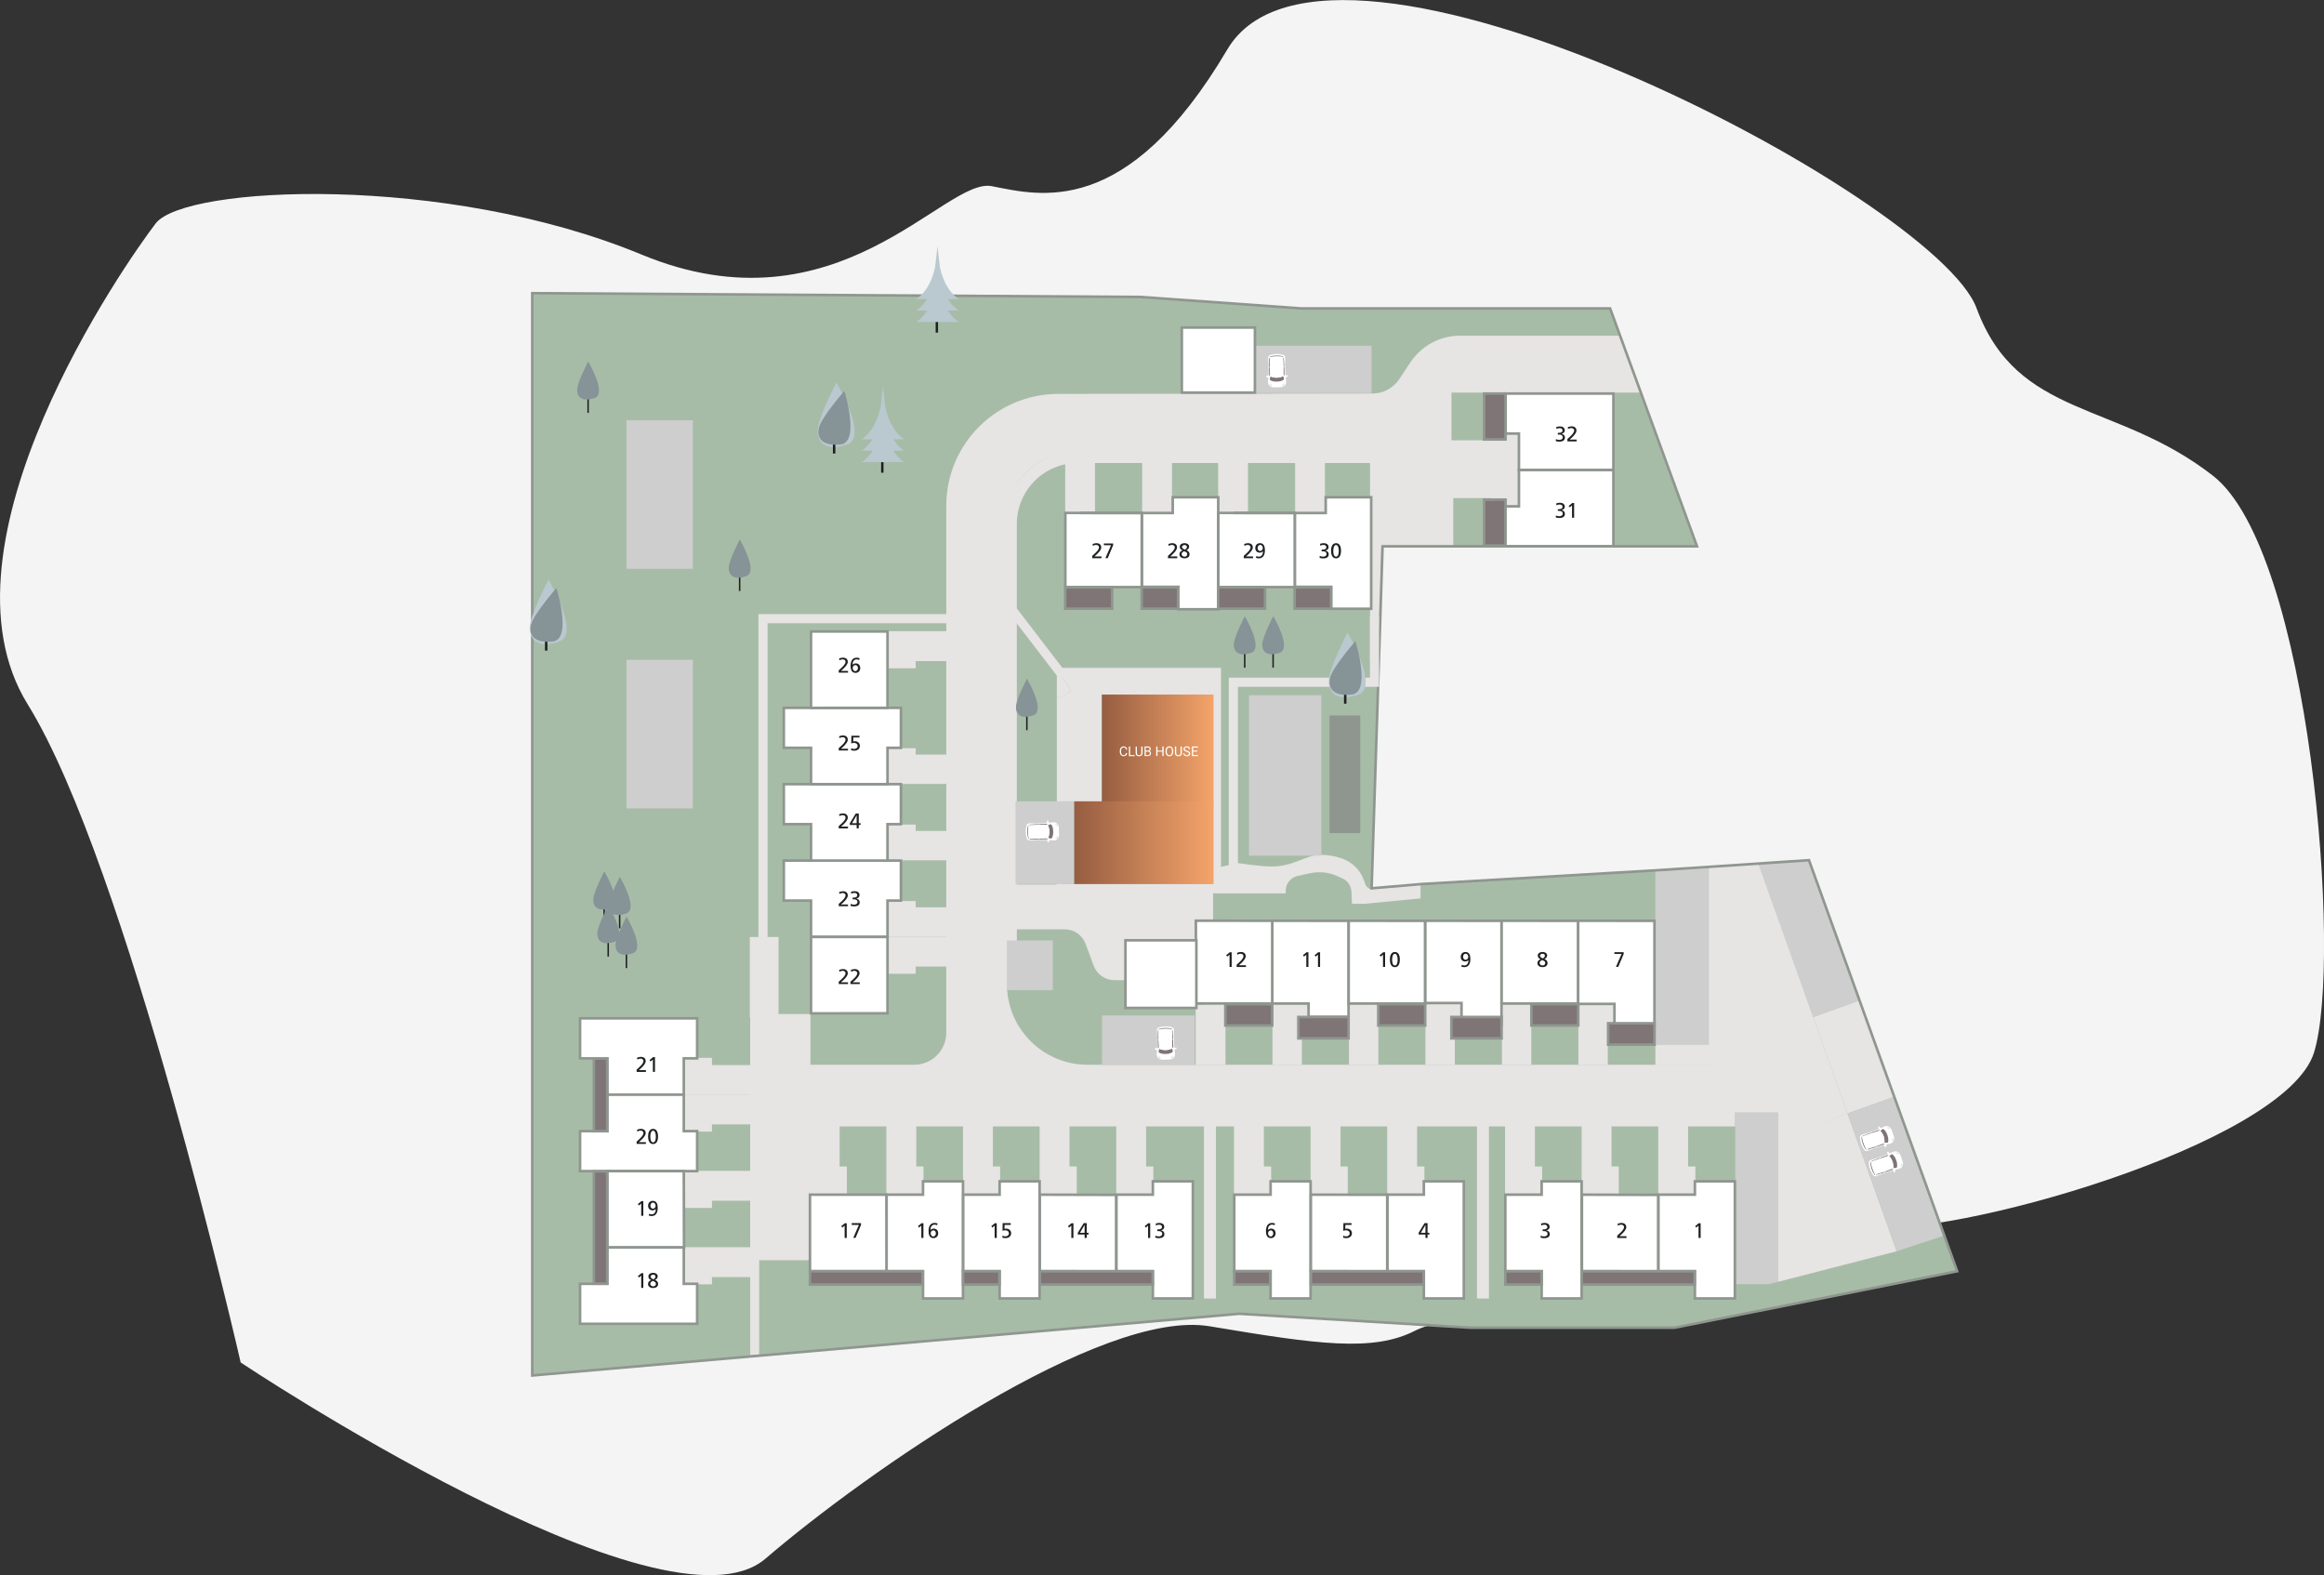 <svg xmlns="http://www.w3.org/2000/svg" xmlns:xlink="http://www.w3.org/1999/xlink" id="Calque_1" x="0px" y="0px" viewBox="0 0 3306.2 2240.3" style="enable-background:new 0 0 3306.2 2240.3;" xml:space="preserve"><rect x="0" y="0" width="3306.2" height="2240.3" fill="#333333" stroke="none"/><style type="text/css">	.st0{fill:#F4F4F4;}	.st1{fill:#A7BCA7;}	.st2{fill:#E7E4E4;}	.st3{fill:#CECECE;}	.st4{fill:#8F968F;}	.st5{fill:none;stroke:#8F968F;stroke-width:3.685;stroke-miterlimit:10;}	.st6{fill:#FFFFFF;}	.st7{fill:#7F7476;}	.st8{enable-background:new    ;}	.st9{fill:#1E2022;}	.st10{fill:none;stroke:#E7E4E4;stroke-width:13;stroke-miterlimit:10;}	.st11{fill:#869397;}	.st12{fill:#BAC9CF;}	.st13{clip-path:url(#SVGID_00000031889516509281397200000005102930748805946020_);fill:#7F7476;}	.st14{fill:#E6E5E4;}	.st15{clip-path:url(#SVGID_00000029740040773079701620000010581354123136915335_);fill:#7F7476;}	.st16{clip-path:url(#SVGID_00000108290622952950727460000013374543600360297913_);fill:#7F7476;}	.st17{clip-path:url(#SVGID_00000159465907313161388690000011567397123368477591_);fill:#7F7476;}	.st18{clip-path:url(#SVGID_00000043444709273480962190000017556456122036766356_);fill:#7F7476;}	.st19{fill:none;stroke:#E7E4E4;stroke-width:17.008;stroke-miterlimit:10;}	.st20{fill:url(#SVGID_00000000194371306545074460000010214290112896992163_);}	.st21{fill:url(#SVGID_00000107576926120889902020000007122441415341401731_);}</style><g>	<path class="st0" d="M221.5,317.8c41.3-53.9,412-71.4,691.2,44.3c279.3,115.7,431-110.2,498.1-97.3  c67.1,12.9,191.7,48.5,335.2-194.4c143.5-243,1007.3,209.6,1065.8,367.7c58.4,158.2,199,131.1,336.7,238.8  c137.8,107.7,184.3,688.9,143.5,820.2s-523,266.5-639.3,248s-132.3,24.8-225.8,68.6c-93.5,43.8-353.3,47.9-413.4,78.9  c-60.1,30.9-139.1,19.6-292.6-6.1c-153.6-25.7-488.4,207.4-632,330.6C945.3,2340.2,342.4,1938,342.4,1938s-161.3-707.6-302.9-936  C-102.2,773.5,180.1,371.7,221.5,317.8"></path></g><g>	<polygon class="st1" points="2573.5,1223.5 2784.3,1808.2 2382.4,1888.5 2091.3,1888.5 1762.9,1868.7 757.2,1956.5 757.2,417   1622.8,422.4 1851.3,438.7 2290.6,438.7 2414.2,777.1 1966.9,777.1 1951.3,1263.5 2023.3,1257.4 2359.9,1237.7  "></polygon>	<path class="st2" d="M1441.9,1321.9h73c13.1,0,24.8,8.1,29.4,20.4l11.7,31.5c4.6,12.3,16.3,20.4,29.4,20.4h15v-56.7H1702v-28.2  h23.8v-51.2H1446L1441.9,1321.9z"></path>	<path class="st2" d="M1735.7,1233.4l25.2-5.8c0,0,31,4.9,48.5,4.9c31.4,0,48.5-16.6,68.7-16.6c10.4,0,20.8,1.7,30.5,5  c15.4,5.2,27.5,17.4,32.4,33c1.6,5.2,3.9,9.6,8.5,10.5l71.4-6.7v20.2l-79.1,7.6h-18.4l-0.8-17.2c-0.4-8.2-5.3-15.5-12.8-18.8  l-7.7-3.5c-11.9-5.3-25.1-6.7-37.8-4l-18.1,3.9c-10,2.1-17.1,11-17.1,21.2v3.6h-98.8L1735.7,1233.4z"></path>	<polygon class="st2" points="1949.1,658 1949.1,940.6 1961.2,939.7 1966.6,720 1966.6,658.5  "></polygon>	<path class="st2" d="M1503.7,950l20.2,33l-18.1,11l-2.3-3.8v280.4H1737V950H1503.7z M1726.2,1257.4h-216.3v-117.5h57.2V988.1h159.1  L1726.2,1257.4L1726.2,1257.4z"></path>	<polygon class="st2" points="1523.9,983 1503.7,950 1503.5,950 1503.5,990.3 1505.8,994.1  "></polygon>	<rect x="1066.7" y="1332.8" class="st2" width="40.9" height="114.4"></rect>	<rect x="891.3" y="938.6" class="st3" width="94.4" height="211.3"></rect>	<rect x="891.3" y="597.8" class="st3" width="94.4" height="211.3"></rect>	<polygon class="st3" points="2431,1233.9 2355,1239.1 2355,1485.9 2431,1485.9  "></polygon>	<polygon class="st3" points="2468.1,1582.4 2468.1,1602.2 2468.7,1602.2 2468.7,1826.6 2516.3,1826.6 2529.8,1823.1 2529.8,1582.4    "></polygon>	<polygon class="st3" points="2644.8,1423.4 2573.5,1224.1 2501.8,1229 2579.5,1446.8  "></polygon>	<polygon class="st2" points="2579.5,1446.8 2628.4,1583.8 2693.9,1560.4 2644.8,1423.4  "></polygon>	<path class="st2" d="M2551.9,1611.1l76.5-27.3l-48.9-137l-27.6,9.9l27.6-9.9l-77.7-217.7l-70.8,4.8v252h-76v28.5h77.1v0.1h-884.9  c-63.3,0-114.7-51.3-114.7-114.7V738.6c0-52.6,42.6-95.2,95.2-95.2h437.2v78.2h100V558.4h270.6l-30.6-80.9h-227.8  c-28.5,0-55,14.3-70.7,38l-15.8,23.8c-8.4,12.7-22.7,20.4-37.9,20.4l-447.2,0.6c-88,0-159.3,71.3-159.3,159.3V1469  c0,25.1-20.4,45.5-45.5,45.5H1153v-72.1h-85.7v350.2h85.7v-190.4h1286.5h28.6v-19.7h61.7v240.7l168.5-43.4l-69.9-195.9  L2551.9,1611.1z"></path>	<polygon class="st3" points="2698.4,1779.7 2698.6,1779.7 2764.5,1757.9 2693.9,1560.4 2628.4,1583.8  "></polygon>	<polygon class="st2" points="1080,1926.6 1067.3,1927.6 1067.3,1442.4 1080,1442.4  "></polygon>	<rect x="972.8" y="1515" class="st2" width="95.9" height="41.8"></rect>	<rect x="972.8" y="1504.7" class="st2" width="40.1" height="39.9"></rect>	<rect x="1262.6" y="1290.6" class="st2" width="95.9" height="41.8"></rect>	<rect x="1262.6" y="1281.6" class="st2" width="40.1" height="39.9"></rect>	<rect x="1262.6" y="1181.9" class="st2" width="95.9" height="41.8"></rect>	<rect x="1262.6" y="1172.9" class="st2" width="40.1" height="39.9"></rect>	<rect x="1262.6" y="1073.3" class="st2" width="95.9" height="41.8"></rect>	<rect x="1262.6" y="1064.3" class="st2" width="40.1" height="39.9"></rect>	<rect x="1810.3" y="1428.4" class="st2" width="41.8" height="85.9"></rect>	<rect x="2027.9" y="1429.4" class="st2" width="41.8" height="85"></rect>	<rect x="2040.1" y="1457.7" class="st2" width="96.5" height="19.2"></rect>	<rect x="1919.1" y="1427.1" class="st2" width="41.8" height="87.3"></rect>	<polygon class="st2" points="1931.3,1458.6 1931.3,1428.1 2078.4,1428.1 2078.4,1436.3 2078.4,1458.6  "></polygon>	<rect x="2245.5" y="1429.4" class="st2" width="41.8" height="85"></rect>	<rect x="2257.7" y="1457.7" class="st2" width="96.5" height="28.1"></rect>	<rect x="2136.7" y="1427.1" class="st2" width="41.8" height="87.3"></rect>	<polygon class="st2" points="2148.9,1458.6 2148.9,1428.1 2296,1428.1 2296,1436.3 2296,1458.6  "></polygon>	<rect x="1701" y="1428.8" class="st2" width="42.4" height="85.5"></rect>	<polygon class="st2" points="1713.8,1458.8 1713.8,1428 1862.9,1428 1862.9,1436.2 1862.9,1458.8  "></polygon>	<rect x="1515.4" y="653.1" class="st2" width="42.4" height="76.5"></rect>	<rect x="1624.9" y="653.1" class="st2" width="42.4" height="76.5"></rect>	<rect x="1842.5" y="653.1" class="st2" width="42.4" height="76.5"></rect>	<rect x="1733" y="653.1" class="st2" width="42.4" height="76.5"></rect>	<rect x="972.8" y="1556.8" class="st2" width="95.9" height="42.5"></rect>	<rect x="972.8" y="1569.7" class="st2" width="40.1" height="39.9"></rect>	<rect x="972.8" y="1665.4" class="st2" width="95.9" height="42.5"></rect>	<rect x="972.8" y="1678.3" class="st2" width="40.1" height="39.9"></rect>	<rect x="972.8" y="1774" class="st2" width="95.9" height="42.5"></rect>	<rect x="972.8" y="1786.9" class="st2" width="40.1" height="39.9"></rect>	<rect x="1261" y="1594.3" class="st2" width="42.5" height="105"></rect>	<rect x="1273.9" y="1659.2" class="st2" width="39.9" height="40.1"></rect>	<rect x="1152" y="1594.3" class="st2" width="42.5" height="105"></rect>	<rect x="1164.9" y="1659.2" class="st2" width="39.9" height="40.1"></rect>	<rect x="1262.6" y="1332.3" class="st2" width="95.9" height="42.5"></rect>	<rect x="1262.6" y="1345.2" class="st2" width="40.1" height="39.9"></rect>	<rect x="2054.4" y="668.8" class="st2" width="106.5" height="39.7"></rect>	<rect x="2120.8" y="679.6" class="st2" width="40.1" height="39.9"></rect>	<rect x="2054.4" y="626.3" class="st2" width="106.5" height="48.6"></rect>	<rect x="2120.8" y="617.3" class="st2" width="40.1" height="39.9"></rect>	<rect x="1262.6" y="897.8" class="st2" width="95.9" height="42.5"></rect>	<rect x="1262.6" y="910.7" class="st2" width="40.1" height="39.9"></rect>	<rect x="1370" y="1594.3" class="st2" width="42.5" height="105"></rect>	<rect x="1382.9" y="1659.2" class="st2" width="39.9" height="40.1"></rect>	<rect x="1479" y="1594.3" class="st2" width="42.5" height="105"></rect>	<rect x="1491.9" y="1659.2" class="st2" width="39.9" height="40.1"></rect>	<rect x="1588" y="1594.3" class="st2" width="42.5" height="105"></rect>	<rect x="1600.9" y="1659.2" class="st2" width="39.9" height="40.1"></rect>	<rect x="1755.5" y="1594.3" class="st2" width="42.5" height="105"></rect>	<rect x="1768.5" y="1659.2" class="st2" width="39.9" height="40.1"></rect>	<rect x="1864.5" y="1594.3" class="st2" width="42.5" height="105"></rect>	<rect x="1877.5" y="1659.2" class="st2" width="39.9" height="40.1"></rect>	<rect x="1973.5" y="1594.3" class="st2" width="42.5" height="105"></rect>	<rect x="1986.5" y="1659.2" class="st2" width="39.9" height="40.1"></rect>	<rect x="2141.1" y="1594.3" class="st2" width="42.5" height="105"></rect>	<rect x="2154" y="1659.2" class="st2" width="39.9" height="40.1"></rect>	<rect x="2250.1" y="1594.3" class="st2" width="42.5" height="105"></rect>	<rect x="2263" y="1659.2" class="st2" width="39.9" height="40.1"></rect>	<rect x="2359.1" y="1594.3" class="st2" width="42.5" height="105"></rect>	<rect x="2372" y="1659.2" class="st2" width="39.9" height="40.1"></rect>	<rect x="1785.3" y="491.8" class="st3" width="165.9" height="67.3"></rect>	<rect x="1962.9" y="690.4" class="st2" width="104.6" height="86.7"></rect>	<rect x="1893.2" y="1019.5" class="st4" width="40.1" height="163.7"></rect>	<rect x="1893.2" y="1019.5" class="st5" width="40.1" height="163.7"></rect>	<path class="st2" d="M1446.6,1406.3h-17.3V745.2c0-57.3,46.6-103.9,103.9-103.9h437.2v17.3h-437.2c-47.7,0-86.6,38.8-86.6,86.6  V1406.3z"></path>	<polygon class="st6" points="991.8,1505.4 991.8,1448.5 825.2,1448.5 825.2,1505.4 864,1505.4 864,1557.1 972.8,1557.1   972.8,1505.4  "></polygon>	<polygon class="st5" points="991.8,1505.4 991.8,1448.5 825.2,1448.5 825.2,1505.4 864,1505.4 864,1557.1 972.8,1557.1   972.8,1505.4  "></polygon>	<polygon class="st6" points="1281.7,1281 1281.7,1224.1 1115.1,1224.1 1115.1,1281 1153.8,1281 1153.8,1332.7 1262.6,1332.7   1262.6,1281  "></polygon>	<polygon class="st5" points="1281.7,1281 1281.7,1224.1 1115.1,1224.1 1115.1,1281 1153.8,1281 1153.8,1332.7 1262.6,1332.7   1262.6,1281  "></polygon>	<polygon class="st6" points="1281.7,1172.3 1281.7,1115.4 1115.1,1115.4 1115.1,1172.3 1153.8,1172.3 1153.8,1224.1 1262.6,1224.1   1262.6,1172.3  "></polygon>	<polygon class="st5" points="1281.7,1172.3 1281.7,1115.4 1115.1,1115.4 1115.1,1172.3 1153.8,1172.3 1153.8,1224.1 1262.6,1224.1   1262.6,1172.3  "></polygon>	<polygon class="st6" points="1281.7,1063.7 1281.7,1006.8 1115.1,1006.8 1115.1,1063.7 1153.8,1063.7 1153.8,1115.4 1262.6,1115.4   1262.6,1063.7  "></polygon>	<polygon class="st5" points="1281.7,1063.7 1281.7,1006.8 1115.1,1006.8 1115.1,1063.7 1153.8,1063.7 1153.8,1115.4 1262.6,1115.4   1262.6,1063.7  "></polygon>	<polygon class="st6" points="1668.4,707.3 1733.1,707.3 1733.1,866.6 1676.2,866.6 1676.2,834.7 1624.5,834.7 1624.5,729.7   1668.4,729.7  "></polygon>	<polygon class="st5" points="1668.4,707.3 1733.1,707.3 1733.1,866.6 1676.2,866.6 1676.2,834.7 1624.5,834.7 1624.5,729.7   1668.4,729.7  "></polygon>	<polygon class="st6" points="1861.6,1446.4 1918.5,1446.4 1918.5,1309.8 1809.9,1309.7 1809.9,1427.4 1861.6,1427.4  "></polygon>	<polygon class="st5" points="1861.6,1446.4 1918.5,1446.4 1918.5,1309.8 1809.9,1309.7 1809.9,1427.4 1861.6,1427.4  "></polygon>	<polygon class="st6" points="2079.2,1457.9 2136.1,1457.9 2136.1,1309.8 2027.5,1309.7 2027.5,1426.7 2079.2,1426.7  "></polygon>	<polygon class="st5" points="2079.2,1457.9 2136.1,1457.9 2136.1,1309.8 2027.5,1309.7 2027.5,1426.7 2079.2,1426.7  "></polygon>	<polygon class="st6" points="2027.3,1427.4 2027.3,1309.8 1918.7,1309.7 1918.7,1427.4  "></polygon>	<polygon class="st5" points="2027.3,1427.4 2027.3,1309.8 1918.7,1309.7 1918.7,1427.4  "></polygon>	<polygon class="st6" points="2296.8,1457.9 2353.7,1457.9 2353.7,1309.8 2245.1,1309.7 2245.1,1427.9 2296.8,1427.9  "></polygon>	<polygon class="st5" points="2296.8,1457.9 2353.7,1457.9 2353.7,1309.8 2245.1,1309.7 2245.1,1427.9 2296.8,1427.9  "></polygon>	<polygon class="st6" points="2244.9,1427.4 2244.9,1309.8 2136.3,1309.7 2136.3,1427.4  "></polygon>	<polygon class="st5" points="2244.9,1427.4 2244.9,1309.8 2136.3,1309.7 2136.3,1427.4  "></polygon>	<polygon class="st6" points="1809.9,1427.3 1809.9,1309.7 1701.3,1309.6 1701.3,1427.3  "></polygon>	<polygon class="st5" points="1809.9,1427.3 1809.9,1309.7 1701.3,1309.6 1701.3,1427.3  "></polygon>	<polygon class="st6" points="1624.3,835.1 1624.3,729.7 1515.6,729.6 1515.6,835.1  "></polygon>	<polygon class="st5" points="1624.3,835.1 1624.3,729.7 1515.6,729.6 1515.6,835.1  "></polygon>	<line class="st5" x1="1624.2" y1="729.7" x2="1537.4" y2="729.6"></line>	<polygon class="st6" points="1886,707.3 1950.7,707.3 1950.7,865.9 1893.8,865.9 1893.8,834.7 1842.1,834.7 1842.1,729.7   1886,729.7  "></polygon>	<polygon class="st5" points="1886,707.3 1950.7,707.3 1950.7,865.9 1893.8,865.9 1893.8,834.7 1842.1,834.7 1842.1,729.7   1886,729.7  "></polygon>	<polygon class="st6" points="1841.9,835.1 1841.9,729.7 1733.2,729.6 1733.2,835.1  "></polygon>	<polygon class="st5" points="1841.9,835.1 1841.9,729.7 1733.2,729.6 1733.2,835.1  "></polygon>	<line class="st5" x1="1841.8" y1="729.7" x2="1755" y2="729.6"></line>	<polygon class="st6" points="991.8,1608.9 991.8,1665.8 825.2,1665.8 825.2,1608.9 864,1608.9 864,1557.1 972.8,1557.1   972.8,1608.9  "></polygon>	<polygon class="st5" points="991.8,1608.9 991.8,1665.8 825.2,1665.8 825.2,1608.9 864,1608.9 864,1557.1 972.8,1557.1   972.8,1608.9  "></polygon>	<polygon class="st6" points="973.1,1774.4 864,1774.4 864,1665.8 972.8,1665.8  "></polygon>	<polygon class="st5" points="973.1,1774.4 864,1774.4 864,1665.8 972.8,1665.8  "></polygon>	<polygon class="st6" points="991.8,1826.1 991.8,1883 825.2,1883 825.2,1826.1 864,1826.1 864,1774.4 972.8,1774.4 972.8,1826.1    "></polygon>	<polygon class="st5" points="991.8,1826.1 991.8,1883 825.2,1883 825.2,1826.1 864,1826.1 864,1774.4 972.8,1774.4 972.8,1826.1    "></polygon>	<polygon class="st6" points="1313.1,1680.3 1370,1680.3 1370,1846.9 1313.1,1846.9 1313.1,1808.1 1261.3,1808.1 1261.3,1699.3   1313.1,1699.3  "></polygon>	<polygon class="st5" points="1313.1,1680.3 1370,1680.3 1370,1846.9 1313.1,1846.9 1313.1,1808.1 1261.3,1808.1 1261.3,1699.3   1313.1,1699.3  "></polygon>	<polygon class="st6" points="1261,1699.3 1261.1,1808.1 1152.3,1808.1 1152.3,1699.3  "></polygon>	<polygon class="st5" points="1261,1699.3 1261.1,1808.1 1152.3,1808.1 1152.3,1699.3  "></polygon>	<polygon class="st6" points="1262.6,1441.3 1153.8,1441.4 1153.8,1332.7 1262.6,1332.7  "></polygon>	<polygon class="st5" points="1262.6,1441.3 1153.8,1441.4 1153.8,1332.7 1262.6,1332.7  "></polygon>	<polygon class="st6" points="2295.3,777.1 2121.5,777.1 2121.5,720.2 2160.9,720.2 2160.9,668.4 2295.3,668.4  "></polygon>	<polygon class="st5" points="2295.3,777.1 2121.5,777.1 2121.5,720.2 2160.9,720.2 2160.9,668.4 2295.3,668.4  "></polygon>	<polygon class="st6" points="2295.3,559.8 2141.9,559.8 2141.9,616.7 2160.9,616.7 2160.9,668.4 2295.3,668.4  "></polygon>	<polygon class="st5" points="2295.3,559.8 2141.9,559.8 2141.9,616.7 2160.9,616.7 2160.9,668.4 2295.3,668.4  "></polygon>	<polygon class="st6" points="1262.6,1006.8 1153.8,1006.9 1153.8,898.2 1262.6,898.2  "></polygon>	<polygon class="st5" points="1262.6,1006.8 1153.8,1006.9 1153.8,898.2 1262.6,898.2  "></polygon>	<polygon class="st6" points="1422.1,1680.3 1479,1680.3 1479,1846.9 1422.1,1846.9 1422.1,1808.1 1370.3,1808.1 1370.3,1699.3   1422.1,1699.3  "></polygon>	<polygon class="st5" points="1422.1,1680.3 1479,1680.3 1479,1846.9 1422.1,1846.9 1422.1,1808.1 1370.3,1808.1 1370.3,1699.3   1422.1,1699.3  "></polygon>	<polygon class="st6" points="1588,1699.6 1588,1808.2 1531.1,1808.2 1531.1,1808.1 1479.3,1808.1 1479.3,1699.3  "></polygon>	<polygon class="st5" points="1588,1699.6 1588,1808.2 1531.1,1808.2 1531.1,1808.1 1479.3,1808.1 1479.3,1699.3  "></polygon>	<polygon class="st6" points="1640.1,1680.3 1697,1680.3 1697,1846.9 1640.1,1846.9 1640.1,1808.1 1588.3,1808.1 1588.3,1699.3   1640.1,1699.3  "></polygon>	<polygon class="st5" points="1640.1,1680.3 1697,1680.3 1697,1846.9 1640.1,1846.9 1640.1,1808.1 1588.3,1808.1 1588.3,1699.3   1640.1,1699.3  "></polygon>	<polygon class="st6" points="1807.6,1680.3 1864.5,1680.3 1864.5,1846.9 1807.6,1846.9 1807.6,1808.1 1755.9,1808.1 1755.9,1699.3   1807.6,1699.3  "></polygon>	<polygon class="st5" points="1807.6,1680.3 1864.5,1680.3 1864.5,1846.9 1807.6,1846.9 1807.6,1808.1 1755.9,1808.1 1755.9,1699.3   1807.6,1699.3  "></polygon>	<polygon class="st6" points="1973.5,1699.4 1973.5,1808.2 1916.6,1808.2 1916.6,1808.1 1864.9,1808.1 1864.9,1699.3  "></polygon>	<polygon class="st5" points="1973.5,1699.4 1973.5,1808.2 1916.6,1808.2 1916.6,1808.1 1864.9,1808.1 1864.9,1699.3  "></polygon>	<polygon class="st6" points="2025.6,1680.3 2082.5,1680.3 2082.5,1846.9 2025.6,1846.9 2025.6,1808.1 1973.9,1808.1 1973.9,1699.3   2025.6,1699.3  "></polygon>	<polygon class="st5" points="2025.6,1680.3 2082.5,1680.3 2082.5,1846.9 2025.6,1846.9 2025.6,1808.1 1973.9,1808.1 1973.9,1699.3   2025.6,1699.3  "></polygon>	<polygon class="st6" points="2193.2,1680.3 2250.1,1680.3 2250.1,1846.9 2193.2,1846.9 2193.2,1808.1 2141.5,1808.1 2141.5,1699.3   2193.2,1699.3  "></polygon>	<polygon class="st5" points="2193.2,1680.3 2250.1,1680.3 2250.1,1846.9 2193.2,1846.9 2193.2,1808.1 2141.5,1808.1 2141.5,1699.3   2193.2,1699.3  "></polygon>	<polygon class="st6" points="2359.1,1699.6 2359.1,1808.2 2302.2,1808.2 2302.2,1808.1 2250.5,1808.1 2250.5,1699.3  "></polygon>	<polygon class="st5" points="2359.1,1699.6 2359.1,1808.2 2302.2,1808.2 2302.2,1808.1 2250.5,1808.1 2250.5,1699.3  "></polygon>	<polygon class="st6" points="2411.2,1680.3 2468.1,1680.3 2468.1,1846.9 2411.2,1846.9 2411.2,1808.1 2359.4,1808.1 2359.4,1699.3   2411.2,1699.3  "></polygon>	<polygon class="st5" points="2411.2,1680.3 2468.1,1680.3 2468.1,1846.9 2411.2,1846.9 2411.2,1808.1 2359.4,1808.1 2359.4,1699.3   2411.2,1699.3  "></polygon>	<rect x="1681.3" y="465.9" class="st6" width="104" height="92.5"></rect>	<rect x="1681.3" y="465.9" class="st5" width="104" height="92.5"></rect>	<rect x="1601.1" y="1337.5" class="st6" width="100.9" height="96.2"></rect>	<rect x="1601.1" y="1337.5" class="st5" width="100.9" height="96.2"></rect>	<rect x="1444.7" y="1139.8" class="st3" width="83.6" height="117.6"></rect>	<rect x="1432.4" y="1337.7" class="st3" width="65.3" height="70.7"></rect>	<rect x="1567.8" y="1444.4" class="st3" width="131.9" height="70.7"></rect>	<rect x="1776.8" y="988.9" class="st3" width="103" height="228.2"></rect>	<rect x="844.9" y="1505.6" class="st7" width="19" height="103.4"></rect>	<rect x="844.9" y="1505.6" class="st5" width="19" height="103.4"></rect>	<rect x="844.9" y="1666.1" class="st7" width="19" height="159.8"></rect>	<rect x="844.9" y="1666.1" class="st5" width="19" height="159.8"></rect>	<rect x="1152.3" y="1808.2" class="st7" width="160.5" height="19"></rect>	<rect x="1152.3" y="1808.2" class="st5" width="160.5" height="19"></rect>	<rect x="1370.1" y="1808.2" class="st7" width="51.7" height="19"></rect>	<rect x="1370.1" y="1808.2" class="st5" width="51.7" height="19"></rect>	<rect x="1479.4" y="1808.2" class="st7" width="160.5" height="19"></rect>	<rect x="1479.4" y="1808.2" class="st5" width="160.5" height="19"></rect>	<rect x="1755.9" y="1808.2" class="st7" width="51" height="19"></rect>	<rect x="1755.9" y="1808.2" class="st5" width="51" height="19"></rect>	<rect x="1743.2" y="1428.3" class="st7" width="66.7" height="30.4"></rect>	<rect x="1743.2" y="1428.3" class="st5" width="66.7" height="30.4"></rect>	<rect x="1515.4" y="835.4" class="st7" width="66.7" height="30.4"></rect>	<rect x="1515.4" y="835.4" class="st5" width="66.7" height="30.4"></rect>	<rect x="1733" y="835.4" class="st7" width="66.7" height="30.4"></rect>	<rect x="1733" y="835.4" class="st5" width="66.7" height="30.4"></rect>	<rect x="1624.2" y="835.4" class="st7" width="51.8" height="30.4"></rect>	<rect x="1624.2" y="835.4" class="st5" width="51.8" height="30.4"></rect>	<rect x="1841.8" y="835.4" class="st7" width="51.8" height="30.4"></rect>	<rect x="1841.8" y="835.4" class="st5" width="51.8" height="30.4"></rect>	<rect x="2111.4" y="559.8" class="st7" width="30.4" height="65.3"></rect>	<rect x="2111.4" y="559.8" class="st5" width="30.4" height="65.3"></rect>	<rect x="2111.4" y="710.7" class="st7" width="30.4" height="65.3"></rect>	<rect x="2111.4" y="710.7" class="st5" width="30.4" height="65.3"></rect>	<rect x="1960.8" y="1428.3" class="st7" width="66.7" height="30.4"></rect>	<rect x="1960.8" y="1428.3" class="st5" width="66.7" height="30.4"></rect>	<rect x="1847.1" y="1446.6" class="st7" width="71.4" height="30.4"></rect>	<rect x="1847.1" y="1446.6" class="st5" width="71.4" height="30.4"></rect>	<rect x="2064.8" y="1446.6" class="st7" width="71.4" height="30.4"></rect>	<rect x="2064.8" y="1446.6" class="st5" width="71.4" height="30.4"></rect>	<rect x="2178.6" y="1428.3" class="st7" width="66.7" height="30.4"></rect>	<rect x="2178.6" y="1428.3" class="st5" width="66.7" height="30.4"></rect>	<rect x="2287.8" y="1455.5" class="st7" width="66" height="30.4"></rect>	<rect x="2287.8" y="1455.5" class="st5" width="66" height="30.4"></rect>	<rect x="1864.9" y="1808.2" class="st7" width="160.5" height="19"></rect>	<rect x="1864.9" y="1808.2" class="st5" width="160.5" height="19"></rect>	<rect x="2141.5" y="1808.2" class="st7" width="51.8" height="19"></rect>	<rect x="2141.5" y="1808.2" class="st5" width="51.8" height="19"></rect>	<rect x="2250.3" y="1808.2" class="st7" width="160.6" height="19"></rect>	<rect x="2250.3" y="1808.2" class="st5" width="160.6" height="19"></rect>	<polygon class="st5" points="2573.5,1223.5 2784.3,1808.2 2382.4,1888.5 2091.3,1888.5 1762.9,1868.7 757.2,1956.5 757.2,417   1622.8,422.4 1851.3,438.7 2290.6,438.7 2414.2,777.1 1966.9,777.1 1951.3,1263.5 2023.3,1257.4 2359.9,1237.7  "></polygon></g><g class="st8">	<path class="st9" d="M2416.4,1743.3l-3.2,2.8l-1.6-2l5.1-4.2h2.7v20.9h-3V1743.3z"></path></g><g class="st8">	<path class="st9" d="M2300.7,1757.6c1.1-1,2.4-2.1,3.7-3.4c2.3-2.2,6-5.5,6-8.9c0-1.9-1.7-3.3-4-3.3c-1.9,0-3.7,0.7-4.8,1.3  l-0.3-2.6c1.7-0.7,3.6-1.2,5.5-1.2c3.8,0,6.8,2,6.8,6c0,3.5-3.7,7.2-6,9.5c-1.2,1.2-2.7,2.4-3.7,3.4h10v2.5h-13.2V1757.6z"></path></g><g class="st8">	<path class="st9" d="M2194.4,1748.7h1.7c2.2,0,5.2-0.7,5.2-3.4c0-2.4-1.9-3.3-4.1-3.3c-1.9,0-3.4,0.5-4.6,1.1l-0.2-2.7  c1.4-0.5,3.5-0.9,5.2-0.9c3.7,0,6.9,1.7,6.9,5.7c0,2.6-2.1,4.3-4.5,4.8v0.1c2.8,0.6,4.7,2.2,4.7,5.2c0,4.8-4.1,5.9-8.2,5.9  c-1.7,0-3.5-0.4-4.8-0.8l0.2-2.8c1.1,0.5,2.8,1.1,4.6,1.1c2.3,0,5.1-0.9,5.1-3.6c0-3.1-2.5-4-5.2-4h-1.8v-2.4L2194.4,1748.7  L2194.4,1748.7z"></path></g><g class="st8">	<path class="st9" d="M2309.9,1356.9l-7.7,18.4h-3.3l8-18.4h-10.2v-2.5h13.2V1356.9z"></path></g><g class="st8">	<path class="st9" d="M2187.2,1369.9c0-2.8,1.9-4.6,4.4-5.5v-0.1c-3.1-1.1-3.9-3.2-3.9-5.2c0-2.7,2.5-5,6.8-5c4.1,0,6.5,2.4,6.5,4.7  c0,2.3-1,3.9-3.8,5.4c2.5,0.9,4.4,2.8,4.4,5.5c0,4.2-3.3,6-7.2,6C2190.8,1375.7,2187.2,1373.8,2187.2,1369.9z M2193.8,1365.5  c-1.7,1.2-3.5,1.8-3.5,4.2c0,2.3,2.1,3.6,4.2,3.6c2,0,3.7-1.2,3.8-3.3C2198.5,1367.1,2196.1,1366.6,2193.8,1365.5z M2195,1363.3  c2.5-1.9,2.8-2.7,2.8-4.1c0-2-2-2.6-3.5-2.6c-1.4,0-3.5,1-3.5,3C2190.7,1361,2192.2,1362,2195,1363.3z"></path></g><g class="st8">	<path class="st9" d="M2079.6,1372.4c1.1,0.6,2.4,0.9,3.7,0.9c3.9,0,5.8-3.6,5.8-7.6h-0.1c-1.4,1.4-2.8,1.9-4.6,1.9  c-4,0-6.3-2.8-6.3-6.6c0-4.3,2.9-6.9,6.7-6.9c5.8,0,7,5.3,7,10c0,5.7-1.9,11.6-8.5,11.6c-1.4,0-3.6-0.3-4.3-0.7L2079.6,1372.4z   M2084.9,1365.2c2.5,0,3.9-1.9,3.9-4.2c0-2-1.2-4.4-3.7-4.4s-3.7,2.2-3.7,4.4C2081.4,1362.9,2082.6,1365.2,2084.9,1365.2z"></path></g><g class="st8">	<path class="st9" d="M1967.5,1357.9l-3.2,2.8l-1.6-2l5.1-4.2h2.7v20.9h-3V1357.9z"></path>	<path class="st9" d="M1984.4,1354.1c5.8,0,7.1,6.2,7.1,10.8s-1.3,10.8-7.1,10.8c-5.8,0-7.1-6.2-7.1-10.8  S1978.6,1354.1,1984.4,1354.1z M1984.4,1373.3c3.6,0,3.9-5.7,3.9-8.3c0-2.6-0.5-8.3-3.9-8.3s-3.9,5.7-3.9,8.3  C1980.5,1367.5,1980.8,1373.3,1984.4,1373.3z"></path></g><g class="st8">	<path class="st9" d="M1858.4,1357.9l-3.2,2.8l-1.6-2l5.1-4.2h2.7v20.9h-3V1357.9z"></path>	<path class="st9" d="M1875,1357.9l-3.2,2.8l-1.6-2l5.1-4.2h2.7v20.9h-3V1357.9z"></path></g><g class="st8">	<path class="st9" d="M1749.2,1357.9l-3.2,2.8l-1.6-2l5.1-4.2h2.7v20.9h-3V1357.9z"></path>	<path class="st9" d="M1759.3,1372.2c1.1-1,2.4-2.1,3.7-3.4c2.3-2.2,6-5.5,6-8.9c0-1.9-1.7-3.3-4-3.3c-1.9,0-3.7,0.7-4.8,1.3  l-0.3-2.6c1.7-0.7,3.6-1.2,5.5-1.2c3.8,0,6.8,2,6.8,6c0,3.5-3.7,7.2-6,9.5c-1.2,1.2-2.7,2.4-3.7,3.4h10v2.5h-13.2V1372.2z"></path></g><g class="st8">	<path class="st9" d="M2027.9,1756h-9.7v-2.5l8.4-13.7h4.3v13.7h2.6v2.5h-2.6v4.8h-3L2027.9,1756L2027.9,1756z M2027.9,1742.3  L2027.9,1742.3l-6.6,11.2h6.6V1742.3z"></path></g><g class="st8">	<path class="st9" d="M1922.7,1742.3h-8.7l-0.2,5.6c0.6-0.2,1.5-0.3,2.7-0.3c3.7,0,6.8,2.8,6.8,6.5c0,4.6-3.7,7-8,7  c-2.3,0-3.7-0.4-4.5-0.7l0.1-2.8c1.3,0.7,2.5,1,4.3,1c2.5,0,4.9-1.5,4.9-4.1c0-3-2.2-4.5-5.1-4.5c-1.8,0-2.9,0.3-4,0.8l0.2-11h11.5  L1922.7,1742.3L1922.7,1742.3z"></path></g><g class="st8">	<path class="st9" d="M1813.2,1742.8c-1.1-0.6-2.4-0.9-3.7-0.9c-3.9,0-5.8,3.6-5.8,7.6h0.1c1.4-1.4,2.8-1.9,4.6-1.9  c4,0,6.3,2.8,6.3,6.6c0,4.3-2.9,6.9-6.7,6.9c-5.8,0-7-5.3-7-10c0-5.7,1.9-11.6,8.5-11.6c1.4,0,3.6,0.3,4.3,0.7L1813.2,1742.8z   M1807.9,1750.1c-2.5,0-3.9,1.9-3.9,4.2c0,2,1.2,4.4,3.7,4.4s3.7-2.2,3.7-4.4C1811.4,1752.3,1810.3,1750.1,1807.9,1750.1z"></path></g><g class="st8">	<path class="st9" d="M1633.3,1743.3l-3.2,2.8l-1.6-2l5.1-4.2h2.7v20.9h-3V1743.3z"></path>	<path class="st9" d="M1646.2,1748.7h1.7c2.2,0,5.2-0.7,5.2-3.4c0-2.4-1.9-3.3-4.1-3.3c-1.9,0-3.4,0.5-4.6,1.1l-0.2-2.7  c1.4-0.5,3.5-0.9,5.2-0.9c3.7,0,6.9,1.7,6.9,5.7c0,2.6-2.1,4.3-4.5,4.8v0.1c2.8,0.6,4.7,2.2,4.7,5.2c0,4.8-4.1,5.9-8.2,5.9  c-1.7,0-3.5-0.4-4.8-0.8l0.2-2.8c1.1,0.5,2.8,1.1,4.6,1.1c2.3,0,5.1-0.9,5.1-3.6c0-3.1-2.5-4-5.2-4h-1.8v-2.4L1646.2,1748.7  L1646.2,1748.7z"></path></g><g class="st8">	<path class="st9" d="M1524.1,1743.3l-3.2,2.8l-1.6-2l5.1-4.2h2.7v20.9h-3V1743.3z"></path>	<path class="st9" d="M1543,1756h-9.7v-2.5l8.4-13.7h4.3v13.7h2.6v2.5h-2.6v4.8h-3L1543,1756L1543,1756z M1543,1742.3L1543,1742.3  l-6.6,11.2h6.6V1742.3z"></path></g><g class="st8">	<path class="st9" d="M1415,1743.3l-3.2,2.8l-1.6-2l5.1-4.2h2.7v20.9h-3V1743.3z"></path>	<path class="st9" d="M1437.9,1742.3h-8.7l-0.2,5.6c0.6-0.2,1.5-0.3,2.7-0.3c3.7,0,6.8,2.8,6.8,6.5c0,4.6-3.7,7-8,7  c-2.3,0-3.7-0.4-4.5-0.7l0.1-2.8c1.3,0.7,2.5,1,4.3,1c2.5,0,4.9-1.5,4.9-4.1c0-3-2.2-4.5-5.1-4.5c-1.8,0-2.9,0.3-4,0.8l0.2-11h11.5  L1437.9,1742.3L1437.9,1742.3z"></path></g><g class="st8">	<path class="st9" d="M1310.7,1743.3l-3.2,2.8l-1.6-2l5.1-4.2h2.7v20.9h-3V1743.3z"></path>	<path class="st9" d="M1333.2,1742.8c-1.1-0.6-2.4-0.9-3.7-0.9c-3.9,0-5.8,3.6-5.8,7.6h0.1c1.4-1.4,2.8-1.9,4.6-1.9  c4,0,6.3,2.8,6.3,6.6c0,4.3-2.9,6.9-6.7,6.9c-5.8,0-7-5.3-7-10c0-5.7,1.9-11.6,8.5-11.6c1.4,0,3.6,0.3,4.3,0.7L1333.2,1742.8z   M1327.9,1750.1c-2.5,0-3.9,1.9-3.9,4.2c0,2,1.2,4.4,3.7,4.4s3.7-2.2,3.7-4.4C1331.4,1752.3,1330.3,1750.1,1327.9,1750.1z"></path></g><g class="st8">	<path class="st9" d="M1201.6,1743.3l-3.2,2.8l-1.6-2l5.1-4.2h2.7v20.9h-3V1743.3z"></path>	<path class="st9" d="M1224.9,1742.3l-7.7,18.4h-3.3l8-18.4h-10.2v-2.5h13.2V1742.3z"></path></g><g class="st8">	<path class="st9" d="M1193.2,1396.4c1.1-1,2.4-2.1,3.7-3.3c2.3-2.2,6-5.5,6-8.9c0-1.9-1.7-3.3-4-3.3c-1.9,0-3.7,0.7-4.8,1.3  l-0.3-2.6c1.7-0.7,3.6-1.2,5.5-1.2c3.8,0,6.8,2,6.8,6c0,3.5-3.7,7.2-6,9.5c-1.2,1.2-2.7,2.4-3.7,3.3h10v2.5h-13.2V1396.4z"></path>	<path class="st9" d="M1209.9,1396.4c1.1-1,2.4-2.1,3.7-3.3c2.3-2.2,6-5.5,6-8.9c0-1.9-1.7-3.3-4-3.3c-1.9,0-3.7,0.7-4.8,1.3  l-0.3-2.6c1.7-0.7,3.6-1.2,5.5-1.2c3.8,0,6.8,2,6.8,6c0,3.5-3.7,7.2-6,9.5c-1.2,1.2-2.7,2.4-3.7,3.3h10v2.5h-13.2V1396.4z"></path></g><g class="st8">	<path class="st9" d="M1193.2,1285.7c1.1-1,2.4-2.1,3.7-3.3c2.3-2.2,6-5.5,6-8.9c0-1.9-1.7-3.3-4-3.3c-1.9,0-3.7,0.7-4.8,1.3  l-0.3-2.6c1.7-0.7,3.6-1.2,5.5-1.2c3.8,0,6.8,2,6.8,6c0,3.5-3.7,7.2-6,9.5c-1.2,1.2-2.7,2.4-3.7,3.3h10v2.5h-13.2V1285.7z"></path>	<path class="st9" d="M1212.7,1276.8h1.7c2.2,0,5.2-0.7,5.2-3.4c0-2.4-1.9-3.3-4.1-3.3c-1.9,0-3.4,0.5-4.6,1.1l-0.2-2.7  c1.4-0.5,3.5-0.9,5.2-0.9c3.7,0,6.9,1.7,6.9,5.7c0,2.6-2.1,4.3-4.5,4.8v0.1c2.8,0.6,4.7,2.2,4.7,5.2c0,4.8-4.1,5.9-8.2,5.9  c-1.7,0-3.5-0.4-4.8-0.8l0.2-2.8c1.1,0.5,2.8,1.1,4.6,1.1c2.3,0,5.1-0.9,5.1-3.6c0-3.1-2.5-4-5.2-4h-1.8v-2.4L1212.7,1276.8  L1212.7,1276.8z"></path></g><g class="st8">	<path class="st9" d="M1193.2,1175c1.1-1,2.4-2.1,3.7-3.3c2.3-2.2,6-5.5,6-8.9c0-1.9-1.7-3.3-4-3.3c-1.9,0-3.7,0.7-4.8,1.3l-0.3-2.6  c1.7-0.7,3.6-1.2,5.5-1.2c3.8,0,6.8,2,6.8,6c0,3.5-3.7,7.2-6,9.5c-1.2,1.2-2.7,2.4-3.7,3.3h10v2.5h-13.2V1175z"></path>	<path class="st9" d="M1218.7,1173.4h-9.7v-2.5l8.4-13.7h4.3v13.7h2.6v2.5h-2.6v4.8h-3L1218.7,1173.4L1218.7,1173.4z M1218.7,1159.7  L1218.7,1159.7l-6.6,11.2h6.6V1159.7z"></path></g><g class="st8">	<path class="st9" d="M1193.2,1064.2c1.1-1,2.4-2.1,3.7-3.4c2.3-2.2,6-5.5,6-8.9c0-1.9-1.7-3.3-4-3.3c-1.9,0-3.7,0.7-4.8,1.3  l-0.3-2.6c1.7-0.7,3.6-1.2,5.5-1.2c3.8,0,6.8,2,6.8,6c0,3.5-3.7,7.2-6,9.5c-1.2,1.2-2.7,2.4-3.7,3.4h10v2.5h-13.2V1064.2z"></path>	<path class="st9" d="M1222.7,1049h-8.7l-0.2,5.6c0.6-0.1,1.5-0.3,2.7-0.3c3.7,0,6.8,2.8,6.8,6.5c0,4.6-3.7,7-8,7  c-2.3,0-3.7-0.4-4.5-0.7l0.1-2.8c1.3,0.7,2.5,1,4.3,1c2.5,0,4.9-1.5,4.9-4.1c0-3-2.2-4.5-5.1-4.5c-1.8,0-2.9,0.3-4,0.8l0.2-11h11.5  L1222.7,1049L1222.7,1049z"></path></g><g class="st8">	<path class="st9" d="M1193.2,953.5c1.1-1,2.4-2.1,3.7-3.4c2.3-2.2,6-5.5,6-8.9c0-1.9-1.7-3.3-4-3.3c-1.9,0-3.7,0.7-4.8,1.3  l-0.3-2.6c1.7-0.7,3.6-1.2,5.5-1.2c3.8,0,6.8,2,6.8,6c0,3.5-3.7,7.2-6,9.5c-1.2,1.2-2.7,2.4-3.7,3.4h10v2.5h-13.2V953.5z"></path>	<path class="st9" d="M1222.3,938.8c-1.1-0.6-2.4-0.9-3.7-0.9c-3.9,0-5.8,3.6-5.8,7.6h0.1c1.4-1.4,2.8-1.9,4.6-1.9  c4,0,6.3,2.8,6.3,6.6c0,4.3-2.9,6.9-6.7,6.9c-5.8,0-7-5.3-7-10c0-5.7,1.9-11.6,8.5-11.6c1.4,0,3.6,0.3,4.3,0.7L1222.3,938.8z   M1217,946c-2.5,0-3.9,1.9-3.9,4.2c0,2,1.2,4.4,3.7,4.4s3.7-2.2,3.7-4.4C1220.5,948.3,1219.4,946,1217,946z"></path></g><g class="st8">	<path class="st9" d="M1553.8,790.7c1.1-1,2.4-2.1,3.7-3.4c2.3-2.2,6-5.5,6-8.9c0-1.9-1.7-3.3-4-3.3c-1.9,0-3.7,0.7-4.8,1.3  l-0.3-2.6c1.7-0.7,3.6-1.2,5.5-1.2c3.8,0,6.8,2,6.8,6c0,3.5-3.7,7.2-6,9.5c-1.2,1.2-2.7,2.4-3.7,3.4h10v2.5h-13.2V790.7z"></path>	<path class="st9" d="M1583.6,775.5l-7.7,18.4h-3.3l8-18.4h-10.2V773h13.2V775.5z"></path></g><g class="st8">	<path class="st9" d="M1661.6,790.7c1.1-1,2.4-2.1,3.7-3.4c2.3-2.2,6-5.5,6-8.9c0-1.9-1.7-3.3-4-3.3c-1.9,0-3.7,0.7-4.8,1.3  l-0.3-2.6c1.7-0.7,3.6-1.2,5.5-1.2c3.8,0,6.8,2,6.8,6c0,3.5-3.7,7.2-6,9.5c-1.2,1.2-2.7,2.4-3.7,3.4h10v2.5h-13.2V790.7z"></path>	<path class="st9" d="M1677.9,788.4c0-2.8,1.9-4.6,4.4-5.5v-0.1c-3.1-1.1-3.9-3.2-3.9-5.2c0-2.7,2.5-5,6.8-5c4.1,0,6.5,2.4,6.5,4.7  s-1,3.9-3.8,5.4c2.5,0.9,4.4,2.8,4.4,5.5c0,4.2-3.3,6-7.2,6C1681.5,794.2,1677.9,792.3,1677.9,788.4z M1684.5,784  c-1.7,1.2-3.5,1.8-3.5,4.2c0,2.3,2.1,3.6,4.2,3.6c2,0,3.7-1.2,3.8-3.3C1689.2,785.6,1686.8,785.1,1684.5,784z M1685.7,781.9  c2.5-1.9,2.8-2.7,2.8-4.1c0-2-2-2.6-3.5-2.6c-1.4,0-3.5,1-3.5,3C1681.4,779.5,1682.9,780.5,1685.7,781.9z"></path></g><g class="st8">	<path class="st9" d="M1769.4,790.7c1.1-1,2.4-2.1,3.7-3.4c2.3-2.2,6-5.5,6-8.9c0-1.9-1.7-3.3-4-3.3c-1.9,0-3.7,0.7-4.8,1.3  l-0.3-2.6c1.7-0.7,3.6-1.2,5.5-1.2c3.8,0,6.8,2,6.8,6c0,3.5-3.7,7.2-6,9.5c-1.2,1.2-2.7,2.4-3.7,3.4h10v2.5h-13.2V790.7z"></path>	<path class="st9" d="M1787.3,790.9c1.1,0.6,2.4,0.9,3.7,0.9c3.9,0,5.8-3.6,5.8-7.6h-0.1c-1.4,1.4-2.8,1.9-4.6,1.9  c-4,0-6.3-2.8-6.3-6.6c0-4.3,2.9-6.9,6.7-6.9c5.8,0,7,5.3,7,10c0,5.7-1.9,11.6-8.5,11.6c-1.4,0-3.6-0.3-4.3-0.7L1787.3,790.9z   M1792.6,783.7c2.5,0,3.9-1.9,3.9-4.2c0-2-1.2-4.4-3.7-4.4s-3.7,2.2-3.7,4.4C1789.1,781.4,1790.2,783.7,1792.6,783.7z"></path></g><g class="st8">	<path class="st9" d="M1880,781.8h1.7c2.2,0,5.2-0.7,5.2-3.4c0-2.4-1.9-3.3-4.1-3.3c-1.9,0-3.4,0.5-4.6,1.1l-0.2-2.7  c1.4-0.5,3.5-0.9,5.2-0.9c3.7,0,6.9,1.7,6.9,5.7c0,2.6-2.1,4.3-4.5,4.8v0.1c2.8,0.6,4.7,2.2,4.7,5.2c0,4.8-4.1,5.9-8.2,5.9  c-1.7,0-3.5-0.4-4.8-0.8l0.2-2.8c1.1,0.5,2.8,1.1,4.6,1.1c2.3,0,5.1-0.9,5.1-3.6c0-3.1-2.5-4-5.2-4h-1.8v-2.4L1880,781.8  L1880,781.8z"></path>	<path class="st9" d="M1900.7,772.6c5.8,0,7.1,6.2,7.1,10.8s-1.3,10.8-7.1,10.8c-5.8,0-7.1-6.2-7.1-10.8S1894.9,772.6,1900.7,772.6z   M1900.7,791.8c3.6,0,3.9-5.7,3.9-8.3s-0.5-8.3-3.9-8.3s-3.9,5.7-3.9,8.3C1896.7,786,1897.1,791.8,1900.7,791.8z"></path></g><g class="st8">	<path class="st9" d="M2216,724.3h1.7c2.2,0,5.2-0.7,5.2-3.4c0-2.4-1.9-3.3-4.1-3.3c-1.9,0-3.4,0.5-4.6,1.1l-0.2-2.7  c1.4-0.5,3.5-0.9,5.2-0.9c3.7,0,6.9,1.7,6.9,5.7c0,2.6-2.1,4.3-4.5,4.8v0.1c2.8,0.6,4.7,2.2,4.7,5.2c0,4.8-4.1,5.9-8.2,5.9  c-1.7,0-3.5-0.4-4.8-0.8l0.2-2.8c1.1,0.5,2.8,1.1,4.6,1.1c2.3,0,5.1-0.9,5.1-3.6c0-3.1-2.5-4-5.2-4h-1.8v-2.4L2216,724.3  L2216,724.3z"></path>	<path class="st9" d="M2236.4,718.9l-3.2,2.8l-1.6-2l5.1-4.2h2.7v20.9h-3V718.9z"></path></g><g class="st8">	<path class="st9" d="M2216,615.7h1.7c2.2,0,5.2-0.7,5.2-3.4c0-2.4-1.9-3.3-4.1-3.3c-1.9,0-3.4,0.5-4.6,1.1l-0.2-2.7  c1.4-0.5,3.5-0.9,5.2-0.9c3.7,0,6.9,1.7,6.9,5.7c0,2.6-2.1,4.3-4.5,4.8v0.1c2.8,0.6,4.7,2.2,4.7,5.2c0,4.8-4.1,5.9-8.2,5.9  c-1.7,0-3.5-0.4-4.8-0.8l0.2-2.8c1.1,0.5,2.8,1.1,4.6,1.1c2.3,0,5.1-0.9,5.1-3.6c0-3.1-2.5-4-5.2-4h-1.8v-2.4L2216,615.7  L2216,615.7z"></path>	<path class="st9" d="M2229.8,624.5c1.1-1,2.4-2.1,3.7-3.4c2.3-2.2,6-5.5,6-8.9c0-1.9-1.7-3.3-4-3.3c-1.9,0-3.7,0.7-4.8,1.3  l-0.3-2.6c1.7-0.7,3.6-1.2,5.5-1.2c3.8,0,6.8,2,6.8,6c0,3.5-3.7,7.2-6,9.5c-1.2,1.2-2.7,2.4-3.7,3.4h10v2.5h-13.2V624.5z"></path></g><g class="st8">	<path class="st9" d="M912.2,1814.4l-3.2,2.8l-1.6-2l5.1-4.2h2.7v20.9h-3V1814.4z"></path>	<path class="st9" d="M921.9,1826.3c0-2.8,1.9-4.6,4.4-5.5v-0.1c-3.1-1.1-3.9-3.2-3.9-5.2c0-2.7,2.5-5,6.8-5c4.1,0,6.5,2.4,6.5,4.7  c0,2.3-1,3.9-3.8,5.4c2.5,0.9,4.4,2.8,4.4,5.5c0,4.2-3.3,6-7.2,6C925.5,1832.2,921.9,1830.2,921.9,1826.3z M928.6,1821.9  c-1.7,1.2-3.5,1.8-3.5,4.2c0,2.3,2.1,3.6,4.2,3.6c2,0,3.7-1.2,3.8-3.3C933.2,1823.5,930.8,1823,928.6,1821.9z M929.7,1819.8  c2.5-1.9,2.8-2.7,2.8-4.1c0-2-2-2.6-3.5-2.6c-1.4,0-3.5,1-3.5,3C925.4,1817.4,926.9,1818.4,929.7,1819.8z"></path></g><g class="st8">	<path class="st9" d="M912.2,1711.9l-3.2,2.8l-1.6-2l5.1-4.2h2.7v20.9h-3V1711.9z"></path>	<path class="st9" d="M923.5,1726.4c1.1,0.6,2.4,0.9,3.7,0.9c3.9,0,5.8-3.6,5.8-7.6h-0.1c-1.4,1.4-2.8,1.9-4.6,1.9  c-4,0-6.3-2.8-6.3-6.6c0-4.3,2.9-6.9,6.7-6.9c5.8,0,7,5.3,7,10c0,5.7-1.9,11.6-8.5,11.6c-1.4,0-3.6-0.3-4.3-0.7L923.5,1726.4z   M928.8,1719.2c2.5,0,3.9-1.9,3.9-4.2c0-2-1.2-4.4-3.7-4.4s-3.7,2.2-3.7,4.4C925.3,1716.9,926.5,1719.2,928.8,1719.2z"></path></g><g class="st8">	<path class="st9" d="M905.7,1623.8c1.1-1,2.4-2.1,3.7-3.4c2.3-2.2,6-5.5,6-8.9c0-1.9-1.7-3.3-4-3.3c-1.9,0-3.7,0.7-4.8,1.3  l-0.3-2.6c1.7-0.7,3.6-1.2,5.5-1.2c3.8,0,6.8,2,6.8,6c0,3.5-3.7,7.2-6,9.5c-1.2,1.2-2.7,2.4-3.7,3.4h10v2.5h-13.2V1623.8z"></path>	<path class="st9" d="M929.1,1605.7c5.8,0,7.1,6.2,7.1,10.8s-1.3,10.8-7.1,10.8s-7.1-6.2-7.1-10.8S923.3,1605.7,929.1,1605.7z   M929.1,1624.9c3.6,0,3.9-5.7,3.9-8.3c0-2.6-0.5-8.3-3.9-8.3s-3.9,5.7-3.9,8.3C925.2,1619.1,925.5,1624.9,929.1,1624.9z"></path></g><g class="st8">	<path class="st9" d="M905.7,1521.4c1.1-1,2.4-2.1,3.7-3.4c2.3-2.2,6-5.5,6-8.9c0-1.9-1.7-3.3-4-3.3c-1.9,0-3.7,0.7-4.8,1.3  l-0.3-2.6c1.7-0.7,3.6-1.2,5.5-1.2c3.8,0,6.8,2,6.8,6c0,3.5-3.7,7.2-6,9.5c-1.2,1.2-2.7,2.4-3.7,3.4h10v2.5h-13.2V1521.4z"></path>	<path class="st9" d="M928.8,1507.1l-3.2,2.8l-1.6-2l5.1-4.2h2.7v20.9h-3V1507.1z"></path></g><polyline class="st10" points="1754.6,1244.5 1754.6,970.4 1955.4,970.4 1955.4,877.3 "></polyline><g>	<rect x="858.4" y="1288.1" class="st9" width="2.1" height="24.5"></rect>	<path class="st11" d="M859.7,1239.4c0,0-15.5,29.4-15.7,40c-0.3,10.6,7,18,24.7,12.1C887.1,1285.3,859.7,1239.4,859.7,1239.4"></path>	<rect x="880.5" y="1296" class="st9" width="2.1" height="24.5"></rect>	<path class="st11" d="M881.8,1247.3c0,0-15.5,29.4-15.7,40c-0.3,10.6,7,18,24.7,12.1C909.2,1293.2,881.8,1247.3,881.8,1247.3"></path>	<rect x="864.2" y="1336.1" class="st9" width="2.1" height="24.5"></rect>	<path class="st11" d="M865.5,1287.4c0,0-15.5,29.4-15.7,40c-0.3,10.6,7,18,24.7,12.1C892.9,1333.3,865.5,1287.4,865.5,1287.4"></path>	<rect x="890.1" y="1352.5" class="st9" width="2.1" height="24.5"></rect>	<path class="st11" d="M891.3,1303.8c0,0-15.5,29.4-15.7,40c-0.3,10.6,7,18,24.7,12.1C918.7,1349.7,891.3,1303.8,891.3,1303.8"></path>	<rect x="1051.2" y="816.1" class="st9" width="2.1" height="24.5"></rect>	<path class="st11" d="M1052.4,767.5c0,0-15.5,29.4-15.7,40c-0.3,10.6,7,18,24.7,12.1C1079.8,813.4,1052.4,767.5,1052.4,767.5"></path>	<rect x="1810.1" y="925.2" class="st9" width="2.1" height="24.5"></rect>	<path class="st11" d="M1811.4,876.5c0,0-15.5,29.4-15.7,40s7,18,24.7,12.1C1838.7,922.4,1811.4,876.5,1811.4,876.5"></path>	<rect x="1459.8" y="1014.1" class="st9" width="2.1" height="24.5"></rect>	<path class="st11" d="M1461,965.4c0,0-15.5,29.4-15.7,40c-0.3,10.6,7,18,24.7,12.1C1488.4,1011.3,1461,965.4,1461,965.4"></path>	<rect x="1769.7" y="925.2" class="st9" width="2.1" height="24.5"></rect>	<path class="st11" d="M1770.9,876.5c0,0-15.5,29.4-15.7,40s7,18,24.7,12.1C1798.3,922.4,1770.9,876.5,1770.9,876.5"></path>	<rect x="835.6" y="562.8" class="st9" width="2.1" height="24.5"></rect>	<path class="st11" d="M836.8,514.1c0,0-15.5,29.4-15.7,40c-0.3,10.6,7,18,24.7,12.1C864.2,560,836.8,514.1,836.8,514.1"></path>	<path class="st12" d="M1189.9,544.3c0,0-26.1,49.7-26.6,67.5c-0.5,17.9,11.8,30.5,41.7,20.5  C1236.2,621.9,1189.9,544.3,1189.9,544.3"></path>	<rect x="1184.9" y="603.7" class="st9" width="3.5" height="41.4"></rect>	<path class="st11" d="M1201.2,556.1c0,0-31.9,36.6-35.9,51.5c-4,14.8,3.6,27.5,30.6,24.6C1224,629.1,1201.2,556.1,1201.2,556.1"></path>	<path class="st12" d="M780.3,824.6c0,0-26.1,49.7-26.6,67.5c-0.5,17.9,11.8,30.5,41.7,20.5C826.6,902.2,780.3,824.6,780.3,824.6"></path>	<rect x="775.3" y="884" class="st9" width="3.5" height="41.4"></rect>	<path class="st11" d="M791.6,836.4c0,0-31.9,36.6-35.9,51.5c-4,14.8,3.6,27.5,30.6,24.6C814.4,909.4,791.6,836.4,791.6,836.4"></path>	<rect x="1253.5" y="633.2" class="st9" width="3.4" height="39.2"></rect>	<path class="st12" d="M1259.5,612l-3.3-28.9c0-1.1,0-1.7,0-1.7v1.2l-0.1-0.5c0-0.5,0-0.8,0-0.8v0.4v-0.4c0,0,0,0.3,0,0.8l-0.1,0.5  v-1.2c0,0,0,0.6,0,1.7l-3.3,28.9c-3.6,16.2-11.2,34.9-26.7,45.4h0.2h21.4h5.9h5.2h5.9h21.4h0.2  C1270.7,646.9,1263.1,628.2,1259.5,612"></path>	<path class="st12" d="M1259.5,595.6l-3.3-28.9c0-1.1,0-1.7,0-1.7v1.2l-0.1-0.5c0-0.5,0-0.8,0-0.8v0.4v-0.4c0,0,0,0.3,0,0.8  l-0.1,0.5V565c0,0,0,0.6,0,1.7l-3.3,28.9c-3.6,16.2-11.2,34.9-26.7,45.4h0.2h21.4h5.9h5.2h5.9h21.4h0.2  C1270.7,630.5,1263.1,611.8,1259.5,595.6"></path>	<path class="st12" d="M1259.5,579.4l-3.3-28.9c0-1.1,0-1.7,0-1.7v1.2l-0.1-0.5c0-0.5,0-0.8,0-0.8v0.4v-0.4c0,0,0,0.3,0,0.8  l-0.1,0.5v-1.2c0,0,0,0.6,0,1.7l-3.3,28.9c-3.6,16.2-11.2,34.9-26.7,45.4h0.2h21.4h5.9h5.2h5.9h21.4h0.2  C1270.7,614.3,1263.1,595.6,1259.5,579.4"></path>	<path class="st12" d="M1917,900.1c0,0-26.1,49.7-26.6,67.5c-0.5,17.9,11.8,30.5,41.7,20.5C1963.3,977.7,1917,900.1,1917,900.1"></path>	<rect x="1912" y="959.5" class="st9" width="3.5" height="41.4"></rect>	<path class="st11" d="M1928.3,911.9c0,0-31.9,36.6-35.9,51.5c-4,14.8,3.6,27.5,30.6,24.6C1951.1,984.9,1928.3,911.9,1928.3,911.9"></path>	<rect x="1331.1" y="433.9" class="st9" width="3.4" height="39.2"></rect>	<path class="st12" d="M1337.1,412.6l-3.3-28.9c0-1.1,0-1.7,0-1.7v1.2l-0.1-0.5c0-0.5,0-0.8,0-0.8v0.4v-0.4c0,0,0,0.3,0,0.8  l-0.1,0.5V382c0,0,0,0.6,0,1.7l-3.3,28.9c-3.6,16.2-11.2,34.9-26.7,45.4h0.2h21.4h5.9h5.2h5.9h21.4h0.2  C1348.3,447.5,1340.7,428.8,1337.1,412.6"></path>	<path class="st12" d="M1337.1,396.2l-3.3-28.9c0-1.1,0-1.7,0-1.7v1.2l-0.1-0.5c0-0.5,0-0.8,0-0.8v0.4v-0.4c0,0,0,0.3,0,0.8  l-0.1,0.5v-1.2c0,0,0,0.6,0,1.7l-3.3,28.9c-3.6,16.2-11.2,34.9-26.7,45.4h0.2h21.4h5.9h5.2h5.9h21.4h0.2  C1348.3,431.2,1340.7,412.5,1337.1,396.2"></path>	<path class="st12" d="M1337.1,380l-3.3-28.9c0-1.1,0-1.7,0-1.7v1.2l-0.1-0.5c0-0.5,0-0.8,0-0.8v0.4v-0.4c0,0,0,0.3,0,0.8l-0.1,0.5  v-1.2c0,0,0,0.6,0,1.7l-3.3,28.9c-3.6,16.2-11.2,34.9-26.7,45.4h0.2h21.4h5.9h5.2h5.9h21.4h0.2  C1348.3,414.9,1340.7,396.2,1337.1,380"></path>	<path class="st6" d="M1643.6,1493.1l2.3,0.4c0,0,0,0,0.1,0c0,0.4,0,0.8,0,1.2c-0.1,1.5-0.2,3.1-0.3,4.8c-0.1,1.1,0.1,2.2,0.5,3.1  c0.4,1,1,1.8,1.7,2.5c0.8,0.7,1.7,1.3,2.8,1.7c1.1,0.4,2.3,0.6,3.5,0.6s2.2-0.1,3.2-0.1c0.9,0,1.8,0,2.8-0.1c0.9,0,2,0,3.2-0.1  c1.3,0,2.5-0.3,3.5-0.7c1.1-0.4,2-1,2.7-1.8s1.3-1.6,1.6-2.6c0.3-1,0.4-2,0.3-3.2c-0.2-1.7-0.3-3.3-0.5-4.8c0-0.4-0.1-0.8-0.1-1.2  c0,0,0,0,0.1,0l2.2-0.5c0.5-0.1,0.8-0.6,0.7-1.1l-0.3-1.3l-2.8,0.7c0-0.3,0-0.6-0.1-0.8c-0.1-1.4-0.2-2.7-0.3-4  c-0.1-1.3-0.1-2.6-0.2-3.8c-0.1-1.3-0.1-2.5-0.1-3.8s-0.1-2.6-0.1-4s0-2.8,0-4.3s0-3.1,0.1-4.8c0-1.2-0.4-2.2-1.1-3  c-0.7-0.7-1.7-1.2-2.8-1.2c-1.4-0.4-2.8-0.6-4.1-0.8c-1.4-0.2-2.8-0.2-4.2-0.2c-1.4,0-2.8,0.2-4.2,0.4c-1.4,0.2-2.8,0.5-4.2,0.9  c-1.1,0-2.1,0.5-2.7,1.3c-0.7,0.8-1,1.8-1,3c0.1,1.7,0.2,3.3,0.3,4.8s0.1,2.9,0.2,4.3s0.1,2.7,0.1,4s0,2.6,0,3.8c0,1.3,0,2.5,0,3.8  s0,2.6-0.1,4c0,0.3,0,0.6,0,0.8l-2.8-0.5l-0.3,1.4C1642.8,1492.5,1643.1,1493,1643.6,1493.1"></path>	<path class="st7" d="M1668.9,1478.1l-1.4-0.5l-0.5-12.4l1.1,0.2C1668.1,1465.5,1668.9,1476.5,1668.9,1478.1"></path>	<polygon class="st7" points="1669.2,1491 1667.5,1489.1 1667.3,1478.4 1668.9,1478.8  "></polygon>	<path class="st7" d="M1647,1478.6l1.4-0.6l-0.1-12.4l-1.1,0.3C1647.3,1465.9,1647,1477,1647,1478.6"></path>	<polygon class="st7" points="1647.3,1491.5 1648.9,1489.5 1648.7,1478.8 1647.1,1479.3  "></polygon>	<g>		<g>			<g>				<g>					<g>						<g>							<defs>								<rect id="SVGID_1_" x="1648.1" y="1491.4" width="20.5" height="7.8"></rect>							</defs>							<clipPath id="SVGID_00000149351250851591797510000012565484562861603495_">								<use xlink:href="#SVGID_1_" style="overflow:visible;"></use>							</clipPath>							<path style="clip-path:url(#SVGID_00000149351250851591797510000012565484562861603495_);fill:#7F7476;" d="M1658.3,1493.5        c-2.6,0.1-6.3-0.5-8.4-1.6c-0.3-0.2-0.6,0-0.7,0.3l-1,3.3c-0.2,0.5,0,1.1,0.4,1.4c1.2,0.9,4.1,2.5,9.8,2.3        c5.7-0.1,8.6-1.8,9.7-2.8c0.4-0.3,0.5-0.9,0.4-1.4l-1.2-3.3c-0.1-0.3-0.4-0.4-0.7-0.3        C1664.6,1492.8,1660.9,1493.5,1658.3,1493.5"></path>						</g>					</g>				</g>			</g>		</g>	</g>	<path class="st14" d="M1666,1505.3c-0.5-0.4-0.3-1.4,0.4-2.1c0.7-0.7,1.9-1.5,2.4-1.1s0,1.9-0.7,2.7  C1667.4,1505.5,1666.5,1505.8,1666,1505.3"></path>	<path class="st14" d="M1651.1,1505.7c0.4-0.5,0.2-1.4-0.5-2.1s-2-1.5-2.4-1s0.1,1.9,0.8,2.7  C1649.7,1505.9,1650.7,1506.1,1651.1,1505.7"></path>	<path class="st7" d="M1648.8,1464.5l8.9-0.6l8.9,0.2l1.1-0.4c0,0-2.7-1.8-10.1-1.6c-7.4,0.2-10,2.1-10,2.1L1648.8,1464.5z"></path>	<path class="st6" d="M1648.2,1480.5c0,0.5,0,1.1,0.1,1.6c0,0.5,0,1.1,0.1,1.6c0,0.5,0.1,1.1,0.1,1.6s0.1,1.1,0.1,1.6  c0,0.6,0.1,1.1,0.1,1.7s0.1,1.2,0.1,1.8c0,0.5,0.2,1.3,0.2,1.3c2.1,1.4,6.3,2,9.3,2c3-0.1,7.2-0.9,9.2-2.4c0,0,0.2-0.7,0.2-1.3  c0-0.6,0-1.2,0-1.8s0-1.1,0-1.7s0-1.1,0-1.7c0-0.5,0-1.1,0-1.6s0-1.1,0-1.6s0-1.1,0-1.6s0-1.1,0-1.6s0-1.1,0-1.6s0-1.1,0-1.7  s0-1.1-0.1-1.7c0-0.6,0-1.2-0.1-1.8c0-0.6-0.1-1.2-0.1-1.8c0-0.6-0.1-1.3-0.1-1.9c0-0.7-0.1-1.3-0.1-2.1c0-0.5-0.3-1-0.7-1.4  c-0.4-0.4-0.9-0.7-1.4-0.8c-0.7-0.1-1.3-0.2-1.9-0.2c-0.6-0.1-1.2-0.1-1.7-0.1c-0.6,0-1.1-0.1-1.6-0.1s-1,0-1.5,0s-1,0-1.5,0  s-1,0-1.5,0.1c-0.5,0-1.1,0.1-1.6,0.1c-0.6,0.1-1.1,0.1-1.7,0.2s-1.2,0.2-1.9,0.3c-0.5,0.1-1,0.4-1.4,0.8s-0.6,0.9-0.6,1.5  c0,0.7,0,1.4,0,2.1s0,1.3,0,1.9s0,1.2,0,1.8c0,0.6,0,1.2,0,1.8c0,0.6,0,1.1,0,1.7s0,1.1,0,1.7c0,0.5,0,1.1,0,1.6  C1648.2,1479.5,1648.2,1480,1648.2,1480.5"></path>	<path class="st6" d="M1801.8,536.7l2.3,0.4c0,0,0,0,0.1,0c0,0.4,0,0.8,0,1.2c-0.1,1.5-0.2,3.1-0.3,4.8c-0.1,1.1,0.1,2.2,0.5,3.1  c0.4,1,1,1.8,1.7,2.5c0.8,0.7,1.7,1.3,2.8,1.7c1.1,0.4,2.3,0.6,3.5,0.6s2.2-0.1,3.2-0.1c0.9,0,1.8,0,2.8-0.1c0.9,0,2,0,3.2-0.1  c1.3,0,2.5-0.3,3.5-0.7c1.1-0.4,2-1,2.7-1.8s1.3-1.6,1.6-2.6c0.3-1,0.4-2,0.3-3.2c-0.2-1.7-0.3-3.3-0.5-4.8c0-0.4-0.1-0.8-0.1-1.2  c0,0,0,0,0.1,0l2.2-0.5c0.5-0.1,0.8-0.6,0.7-1.1l-0.3-1.3l-2.8,0.7c0-0.3,0-0.6-0.1-0.8c-0.1-1.4-0.2-2.7-0.3-4  c-0.1-1.3-0.1-2.6-0.2-3.8c-0.1-1.3-0.1-2.5-0.1-3.8s-0.1-2.6-0.1-4s0-2.8,0-4.3s0-3.1,0.1-4.8c0-1.2-0.4-2.2-1.1-3  c-0.7-0.7-1.7-1.2-2.8-1.2c-1.4-0.4-2.8-0.6-4.1-0.8c-1.4-0.2-2.8-0.2-4.2-0.2s-2.8,0.2-4.2,0.4c-1.4,0.2-2.8,0.5-4.2,0.9  c-1.1,0-2.1,0.5-2.7,1.3c-0.7,0.8-1,1.8-1,3c0.1,1.7,0.2,3.3,0.3,4.8c0.1,1.5,0.1,2.9,0.2,4.3c0,1.4,0.1,2.7,0.1,4s0,2.6,0,3.8  c0,1.3,0,2.5,0,3.8s0,2.6-0.1,4c0,0.3,0,0.6,0,0.8l-2.8-0.5l-0.3,1.4C1801,536.1,1801.3,536.6,1801.8,536.7"></path>	<path class="st7" d="M1827.1,521.7l-1.4-0.5l-0.5-12.4l1.1,0.2C1826.3,509.1,1827.1,520.1,1827.1,521.7"></path>	<polygon class="st7" points="1827.4,534.5 1825.8,532.7 1825.5,522 1827.1,522.4  "></polygon>	<path class="st7" d="M1805.3,522.2l1.4-0.6l-0.1-12.4l-1.1,0.3C1805.5,509.5,1805.2,520.6,1805.3,522.2"></path>	<polygon class="st7" points="1805.6,535 1807.1,533.1 1806.9,522.4 1805.3,522.9  "></polygon>	<g>		<g>			<g>				<g>					<g>						<g>							<defs>								<rect id="SVGID_00000096760215351751095740000017013320542647730366_" x="1806.4" y="535" width="20.5" height="7.8"></rect>							</defs>							<clipPath id="SVGID_00000152263489056859114140000011367820305983115933_">								<use xlink:href="#SVGID_00000096760215351751095740000017013320542647730366_" style="overflow:visible;"></use>							</clipPath>							<path style="clip-path:url(#SVGID_00000152263489056859114140000011367820305983115933_);fill:#7F7476;" d="M1816.5,537.1        c-2.6,0.1-6.3-0.5-8.4-1.6c-0.3-0.2-0.6,0-0.7,0.3l-1,3.3c-0.2,0.5,0,1.1,0.4,1.4c1.2,0.9,4.1,2.5,9.8,2.3        c5.7-0.1,8.6-1.8,9.7-2.8c0.4-0.3,0.5-0.9,0.4-1.4l-1.2-3.3c-0.1-0.3-0.4-0.4-0.7-0.3        C1822.8,536.4,1819.2,537.1,1816.5,537.1"></path>						</g>					</g>				</g>			</g>		</g>	</g>	<path class="st14" d="M1824.3,548.9c-0.5-0.4-0.3-1.4,0.4-2.1c0.7-0.7,1.9-1.5,2.4-1.1s0,1.9-0.7,2.7  C1825.7,549.1,1824.7,549.4,1824.3,548.9"></path>	<path class="st14" d="M1809.4,549.3c0.4-0.5,0.2-1.4-0.5-2.1c-0.7-0.7-2-1.5-2.4-1s0.1,1.9,0.8,2.7  C1808,549.5,1808.9,549.7,1809.4,549.3"></path>	<path class="st7" d="M1807,508.1l8.9-0.6l8.9,0.2l1.1-0.4c0,0-2.7-1.8-10.1-1.6c-7.4,0.2-10,2.1-10,2.1L1807,508.1z"></path>	<path class="st6" d="M1806.4,524.1c0,0.5,0,1.1,0.1,1.6c0,0.5,0,1.1,0.1,1.6c0,0.5,0.1,1.1,0.1,1.6s0.1,1.1,0.1,1.6  c0,0.6,0.1,1.1,0.1,1.7c0,0.6,0.1,1.2,0.1,1.8c0,0.5,0.2,1.3,0.2,1.3c2.1,1.4,6.3,2,9.3,2c3-0.1,7.2-0.9,9.2-2.4  c0,0,0.2-0.7,0.2-1.3s0-1.2,0-1.8s0-1.1,0-1.7c0-0.6,0-1.1,0-1.7c0-0.5,0-1.1,0-1.6s0-1.1,0-1.6s0-1.1,0-1.6s0-1.1,0-1.6  s0-1.1,0-1.6s0-1.1,0-1.7c0-0.6,0-1.1-0.1-1.7c0-0.6,0-1.2-0.1-1.8c0-0.6-0.1-1.2-0.1-1.8s-0.1-1.3-0.1-1.9c0-0.7-0.1-1.3-0.1-2.1  c0-0.5-0.3-1-0.7-1.4c-0.4-0.4-0.9-0.7-1.4-0.8c-0.7-0.1-1.3-0.2-1.9-0.2c-0.6-0.1-1.2-0.1-1.7-0.1c-0.6,0-1.1-0.1-1.6-0.1  s-1,0-1.5,0s-1,0-1.5,0s-1,0-1.5,0.1c-0.5,0-1.1,0.1-1.6,0.1c-0.6,0.1-1.1,0.1-1.7,0.2s-1.2,0.2-1.9,0.3c-0.5,0.1-1,0.4-1.4,0.8  s-0.6,0.9-0.6,1.5c0,0.7,0,1.4,0,2.1c0,0.7,0,1.3,0,1.9c0,0.6,0,1.2,0,1.8s0,1.2,0,1.8s0,1.1,0,1.7c0,0.6,0,1.1,0,1.7  c0,0.5,0,1.1,0,1.6C1806.4,523,1806.4,523.6,1806.4,524.1"></path>	<path class="st6" d="M1492.4,1197.5l0.4-2.3c0,0,0,0,0-0.1c0.4,0,0.8,0,1.2,0c1.5,0.1,3.1,0.2,4.8,0.3c1.1,0.1,2.2-0.1,3.1-0.5  c1-0.4,1.8-1,2.5-1.7c0.7-0.8,1.3-1.7,1.7-2.8c0.4-1.1,0.6-2.3,0.6-3.5s-0.1-2.2-0.1-3.2c0-0.9,0-1.8-0.1-2.8c0-0.9,0-2-0.1-3.2  c0-1.3-0.3-2.5-0.7-3.5c-0.4-1.1-1-2-1.8-2.7s-1.6-1.3-2.6-1.6c-1-0.3-2-0.4-3.2-0.3c-1.7,0.2-3.3,0.3-4.8,0.5  c-0.4,0-0.8,0.1-1.2,0.1c0,0,0,0,0-0.1l-0.5-2.2c-0.1-0.5-0.6-0.8-1.1-0.7l-1.3,0.3l0.7,2.8c-0.3,0-0.6,0-0.8,0.1  c-1.4,0.1-2.7,0.2-4,0.3c-1.3,0.1-2.6,0.1-3.8,0.2c-1.3,0.1-2.5,0.1-3.8,0.1s-2.6,0.1-4,0.1s-2.8,0-4.3,0s-3.1,0-4.8-0.1  c-1.2,0-2.2,0.4-3,1.1c-0.7,0.7-1.2,1.7-1.2,2.8c-0.4,1.4-0.6,2.8-0.8,4.1c-0.2,1.4-0.2,2.8-0.2,4.2c0,1.4,0.2,2.8,0.4,4.2  c0.2,1.4,0.5,2.8,0.9,4.2c0,1.1,0.5,2.1,1.3,2.7c0.8,0.7,1.8,1,3,1c1.7-0.1,3.3-0.2,4.8-0.3c1.5-0.1,2.9-0.1,4.3-0.2  c1.4,0,2.7-0.1,4-0.1s2.6,0,3.8,0c1.3,0,2.5,0,3.8,0s2.6,0,4,0.1c0.3,0,0.6,0,0.8,0l-0.5,2.8l1.4,0.3  C1491.8,1198.2,1492.3,1197.9,1492.4,1197.5"></path>	<path class="st7" d="M1477.4,1172.1l-0.5,1.4l-12.4,0.5l0.2-1.1C1464.8,1172.9,1475.8,1172.2,1477.4,1172.1"></path>	<polygon class="st7" points="1490.2,1171.8 1488.4,1173.5 1477.7,1173.7 1478.1,1172.1  "></polygon>	<path class="st7" d="M1477.9,1194l-0.6-1.4l-12.4,0.1l0.3,1.1C1465.2,1193.8,1476.3,1194,1477.9,1194"></path>	<polygon class="st7" points="1490.7,1193.7 1488.8,1192.1 1478.1,1192.4 1478.6,1194  "></polygon>	<g>		<g>			<g>				<g>					<g>						<g>							<defs>								<rect id="SVGID_00000026883947034673098800000004715235720182715051_" x="1490.7" y="1172.4" width="7.8" height="20.5"></rect>							</defs>							<clipPath id="SVGID_00000171689620930770077550000005813430233738548118_">								<use xlink:href="#SVGID_00000026883947034673098800000004715235720182715051_" style="overflow:visible;"></use>							</clipPath>							<path style="clip-path:url(#SVGID_00000171689620930770077550000005813430233738548118_);fill:#7F7476;" d="M1492.8,1182.7        c0.1,2.6-0.5,6.3-1.7,8.4c-0.2,0.3,0,0.6,0.3,0.7l3.3,1c0.5,0.2,1.1,0,1.4-0.4c0.9-1.2,2.5-4.1,2.3-9.8        c-0.1-5.7-1.8-8.6-2.8-9.7c-0.3-0.4-0.9-0.5-1.4-0.4l-3.3,1.2c-0.3,0.1-0.4,0.4-0.3,0.7        C1492.1,1176.4,1492.8,1180.1,1492.8,1182.7"></path>						</g>					</g>				</g>			</g>		</g>	</g>	<path class="st14" d="M1504.6,1175c-0.4,0.5-1.4,0.3-2.1-0.4c-0.7-0.7-1.5-1.9-1.1-2.4s1.9,0,2.7,0.7  C1504.8,1173.6,1505.1,1174.5,1504.6,1175"></path>	<path class="st14" d="M1505,1189.9c-0.5-0.4-1.4-0.2-2.1,0.5s-1.5,2-1,2.4s1.9-0.1,2.7-0.8  C1505.2,1191.3,1505.4,1190.3,1505,1189.9"></path>	<path class="st7" d="M1463.8,1192.3l-0.6-8.9l0.2-8.9l-0.4-1.1c0,0-1.8,2.7-1.6,10.1c0.2,7.4,2.1,10,2.1,10L1463.8,1192.3z"></path>	<path class="st6" d="M1479.8,1192.8c0.5,0,1.1,0,1.6-0.1c0.5,0,1.1,0,1.6-0.1c0.5,0,1.1-0.1,1.6-0.1s1.1-0.1,1.6-0.1  c0.6,0,1.1-0.1,1.7-0.1s1.2-0.1,1.8-0.1c0.5,0,1.3-0.2,1.3-0.2c1.4-2.1,2-6.3,2-9.3c-0.1-3-0.9-7.2-2.4-9.2c0,0-0.7-0.2-1.3-0.2  c-0.6,0-1.2,0-1.8,0c-0.6,0-1.1,0-1.7,0s-1.1,0-1.7,0c-0.5,0-1.1,0-1.6,0s-1.1,0-1.6,0s-1.1,0-1.6,0s-1.1,0-1.6,0s-1.1,0-1.6,0  s-1.1,0-1.7,0s-1.1,0-1.7,0.1c-0.6,0-1.2,0-1.8,0.1c-0.6,0-1.2,0.1-1.8,0.1c-0.6,0-1.3,0.1-1.9,0.1c-0.7,0-1.3,0.1-2.1,0.1  c-0.5,0-1,0.3-1.4,0.7c-0.4,0.4-0.7,0.9-0.8,1.4c-0.1,0.7-0.2,1.3-0.2,1.9c-0.1,0.6-0.1,1.2-0.1,1.7c0,0.6-0.1,1.1-0.1,1.6  s0,1,0,1.5s0,1,0,1.5s0,1,0.1,1.5c0,0.5,0.1,1.1,0.1,1.6c0.1,0.6,0.1,1.1,0.2,1.7s0.2,1.2,0.3,1.9c0.1,0.5,0.4,1,0.8,1.4  s0.9,0.6,1.5,0.6c0.7,0,1.4,0,2.1,0s1.3,0,1.9,0s1.2,0,1.8,0c0.6,0,1.2,0,1.8,0c0.6,0,1.1,0,1.7,0s1.1,0,1.7,0c0.5,0,1.1,0,1.6,0  C1478.7,1192.8,1479.3,1192.8,1479.8,1192.8"></path>	<path class="st6" d="M2683.8,1630.5l-0.3-2.3c0,0,0,0,0-0.1c0.4-0.1,0.7-0.2,1.1-0.3c1.5-0.4,3-0.8,4.6-1.2  c1.1-0.3,2.1-0.8,2.9-1.4c0.8-0.7,1.4-1.5,1.9-2.4s0.7-2,0.7-3.2c0-1.1-0.1-2.3-0.6-3.5c-0.4-1.1-0.7-2.1-1-3s-0.6-1.7-0.9-2.6  c-0.3-0.9-0.6-1.8-1-3s-1-2.3-1.8-3.1c-0.7-0.9-1.6-1.6-2.5-2s-1.9-0.7-3-0.7c-1,0-2.1,0.2-3.1,0.7c-1.5,0.7-3,1.3-4.4,1.9  c-0.4,0.2-0.7,0.3-1.1,0.5c0,0,0,0,0-0.1l-1.2-2c-0.3-0.4-0.8-0.5-1.2-0.3l-1.2,0.7l1.5,2.5c-0.3,0.1-0.5,0.2-0.8,0.3  c-1.3,0.5-2.5,1-3.7,1.5s-2.4,0.9-3.6,1.3c-1.2,0.4-2.4,0.9-3.6,1.3c-1.2,0.4-2.5,0.9-3.8,1.3s-2.6,0.9-4.1,1.3  c-1.4,0.5-2.9,0.9-4.6,1.4c-1.1,0.3-2,1-2.5,1.9s-0.6,2-0.3,3c0.1,1.4,0.2,2.8,0.5,4.2c0.3,1.4,0.6,2.7,1.1,4s1,2.6,1.7,3.9  c0.6,1.3,1.4,2.5,2.2,3.7c0.4,1,1.1,1.8,2.1,2.2c0.9,0.4,2.1,0.4,3.2,0c1.6-0.6,3-1.2,4.4-1.7s2.7-1,4-1.5s2.5-0.9,3.8-1.3  c1.2-0.4,2.4-0.8,3.6-1.2c1.2-0.4,2.4-0.8,3.6-1.1c1.2-0.4,2.5-0.8,3.8-1.1c0.3-0.1,0.5-0.2,0.8-0.2l0.3,2.9l1.4-0.2  C2683.5,1631.4,2683.9,1630.9,2683.8,1630.5"></path>	<path class="st7" d="M2661.8,1610.9l-0.1,1.5l-11.6,4.3l-0.1-1.1C2650,1615.5,2660.3,1611.4,2661.8,1610.9"></path>	<polygon class="st7" points="2674,1606.7 2672.7,1608.9 2662.6,1612.4 2662.5,1610.7  "></polygon>	<path class="st7" d="M2669,1631.6l-1-1.1l-11.8,3.8l0.6,1C2656.8,1635.2,2667.4,1632.1,2669,1631.6"></path>	<polygon class="st7" points="2681.1,1627.4 2678.8,1626.5 2668.6,1630 2669.6,1631.3  "></polygon>	<g>		<g>			<g>				<g>					<g>						<g>							<defs>								<rect id="SVGID_00000163043093452117969610000003937465981081767079_" x="2675.1" y="1605.8" width="11.3" height="19.5"></rect>							</defs>							<clipPath id="SVGID_00000173868857666338347980000006593269774975252665_">								<use xlink:href="#SVGID_00000163043093452117969610000003937465981081767079_" style="overflow:visible;"></use>							</clipPath>							<path style="clip-path:url(#SVGID_00000173868857666338347980000006593269774975252665_);fill:#7F7476;" d="M2679.7,1616.3        c0.9,2.5,1.5,6.1,1,8.5c-0.1,0.3,0.2,0.6,0.5,0.6h3.5c0.5,0,1-0.3,1.2-0.8c0.5-1.4,1.1-4.7-0.8-10.1        c-1.9-5.4-4.3-7.6-5.6-8.4c-0.4-0.3-1-0.2-1.5,0.1l-2.8,2.1c-0.3,0.2-0.3,0.6,0,0.8        C2677.1,1610.5,2678.9,1613.8,2679.7,1616.3"></path>						</g>					</g>				</g>			</g>		</g>	</g>	<path class="st14" d="M2688.6,1605.3c-0.3,0.6-1.2,0.7-2.2,0.2c-0.9-0.4-2.1-1.4-1.8-1.9c0.3-0.6,1.9-0.6,2.8-0.1  C2688.4,1603.9,2688.9,1604.8,2688.6,1605.3"></path>	<path class="st14" d="M2693.5,1619.4c-0.6-0.3-1.4,0.2-1.8,1.2c-0.4,0.9-0.8,2.3-0.2,2.6c0.6,0.3,1.8-0.7,2.3-1.6  C2694.1,1620.7,2694,1619.7,2693.5,1619.4"></path>	<path class="st7" d="M2655,1634.2l-3.3-8.3l-2.5-8.6l-0.8-0.9c0,0-0.9,3.1,1.5,10.1s5,8.9,5,8.9L2655,1634.2z"></path>	<path class="st6" d="M2670.4,1629.9c0.5-0.2,1-0.4,1.5-0.5c0.5-0.2,1-0.4,1.5-0.6s1-0.4,1.5-0.6s1-0.4,1.5-0.6s1-0.4,1.6-0.6  c0.5-0.2,1.1-0.4,1.6-0.7c0.5-0.2,1.1-0.6,1.1-0.6c0.7-2.4,0-6.7-1-9.5s-3-6.6-5.1-8.1c0,0-0.8,0.1-1.3,0.2  c-0.6,0.2-1.1,0.3-1.7,0.5c-0.6,0.2-1.1,0.3-1.6,0.5s-1.1,0.3-1.6,0.5s-1,0.3-1.5,0.5s-1,0.3-1.5,0.5s-1,0.3-1.5,0.5  s-1,0.3-1.5,0.5s-1,0.3-1.5,0.5s-1,0.4-1.6,0.5c-0.5,0.2-1.1,0.4-1.6,0.6s-1.1,0.4-1.7,0.6c-0.6,0.2-1.1,0.4-1.7,0.6  c-0.6,0.2-1.2,0.5-1.8,0.7s-1.3,0.5-1.9,0.7c-0.5,0.2-0.9,0.6-1.2,1.1s-0.4,1-0.3,1.6c0.1,0.7,0.3,1.3,0.4,1.9  c0.1,0.6,0.3,1.2,0.4,1.7c0.1,0.5,0.3,1.1,0.4,1.6c0.1,0.5,0.3,1,0.5,1.5s0.3,1,0.5,1.4c0.2,0.5,0.4,1,0.5,1.4  c0.2,0.5,0.4,1,0.6,1.5c0.2,0.5,0.5,1,0.7,1.6c0.3,0.5,0.5,1.1,0.9,1.7c0.2,0.5,0.7,0.8,1.2,1.1c0.5,0.2,1.1,0.3,1.6,0.1  c0.7-0.2,1.3-0.4,2-0.6c0.6-0.2,1.3-0.4,1.9-0.6c0.6-0.2,1.2-0.4,1.8-0.6s1.1-0.4,1.7-0.5c0.5-0.2,1.1-0.4,1.6-0.5  c0.5-0.2,1-0.4,1.6-0.5s1-0.4,1.5-0.5C2669.4,1630.2,2669.9,1630,2670.4,1629.9"></path>	<path class="st6" d="M2696.4,1666.4l-0.3-2.3c0,0,0,0,0-0.1c0.4-0.1,0.7-0.2,1.1-0.3c1.5-0.4,3-0.8,4.6-1.2  c1.1-0.3,2.1-0.8,2.9-1.4c0.8-0.7,1.4-1.5,1.9-2.4c0.4-0.9,0.7-2,0.7-3.2c0-1.1-0.1-2.3-0.6-3.5c-0.4-1.1-0.7-2.1-1-3  s-0.6-1.7-0.9-2.6c-0.3-0.9-0.6-1.8-1-3s-1-2.3-1.8-3.1c-0.7-0.9-1.6-1.6-2.5-2s-1.9-0.7-3-0.7c-1,0-2.1,0.2-3.1,0.7  c-1.5,0.7-3,1.3-4.4,1.9c-0.4,0.2-0.7,0.3-1.1,0.5c0,0,0,0,0-0.1l-1.2-2c-0.3-0.4-0.8-0.5-1.2-0.3l-1.2,0.7l1.5,2.5  c-0.3,0.1-0.5,0.2-0.8,0.3c-1.3,0.5-2.5,1-3.7,1.5s-2.4,0.9-3.6,1.3c-1.2,0.4-2.4,0.9-3.6,1.3c-1.2,0.4-2.5,0.9-3.8,1.3  s-2.7,0.9-4.1,1.3s-2.9,0.9-4.6,1.4c-1.1,0.3-2,1-2.5,1.9s-0.6,2-0.3,3c0.1,1.4,0.2,2.8,0.5,4.2c0.3,1.4,0.6,2.7,1.1,4  s1,2.6,1.7,3.9c0.6,1.3,1.4,2.5,2.2,3.7c0.4,1,1.1,1.8,2.1,2.2c0.9,0.4,2.1,0.4,3.2,0c1.6-0.6,3-1.2,4.4-1.7s2.7-1,4-1.5  s2.5-0.9,3.8-1.3c1.2-0.4,2.4-0.8,3.6-1.2c1.2-0.4,2.4-0.8,3.6-1.1c1.2-0.4,2.5-0.8,3.8-1.1c0.3-0.1,0.5-0.2,0.8-0.2l0.3,2.9  l1.4-0.2C2696.1,1667.3,2696.4,1666.9,2696.4,1666.4"></path>	<path class="st7" d="M2674.4,1646.8l-0.1,1.5l-11.6,4.3l-0.1-1.1C2662.6,1651.5,2672.9,1647.4,2674.4,1646.8"></path>	<polygon class="st7" points="2686.5,1642.6 2685.3,1644.8 2675.1,1648.3 2675.1,1646.6  "></polygon>	<path class="st7" d="M2681.5,1667.5l-1-1.1l-11.8,3.8l0.6,1C2669.4,1671.2,2680,1668,2681.5,1667.5"></path>	<polygon class="st7" points="2693.7,1663.3 2691.3,1662.4 2681.2,1665.9 2682.2,1667.3  "></polygon>	<g>		<g>			<g>				<g>					<g>						<g>							<defs>								<rect id="SVGID_00000172426567919276241940000004481757566990554559_" x="2687.7" y="1641.8" width="11.3" height="19.5"></rect>							</defs>							<clipPath id="SVGID_00000025437108061764856420000006093601944641740200_">								<use xlink:href="#SVGID_00000172426567919276241940000004481757566990554559_" style="overflow:visible;"></use>							</clipPath>							<path style="clip-path:url(#SVGID_00000025437108061764856420000006093601944641740200_);fill:#7F7476;" d="M2692.3,1652.2        c0.9,2.5,1.5,6.1,1,8.5c-0.1,0.3,0.2,0.6,0.5,0.6h3.5c0.5,0,1-0.3,1.2-0.8c0.5-1.4,1.1-4.7-0.8-10.1        c-1.9-5.4-4.3-7.6-5.6-8.4c-0.4-0.3-1-0.2-1.5,0.1l-2.8,2.1c-0.3,0.2-0.3,0.6,0,0.8        C2689.7,1646.5,2691.4,1649.7,2692.3,1652.2"></path>						</g>					</g>				</g>			</g>		</g>	</g>	<path class="st14" d="M2701.2,1641.3c-0.3,0.6-1.2,0.7-2.2,0.2c-0.9-0.4-2.1-1.4-1.8-1.9c0.3-0.6,1.9-0.6,2.8-0.1  C2700.9,1639.9,2701.5,1640.7,2701.2,1641.3"></path>	<path class="st14" d="M2706.1,1655.4c-0.6-0.3-1.4,0.2-1.8,1.2c-0.4,0.9-0.8,2.3-0.2,2.6c0.6,0.3,1.8-0.7,2.3-1.6  C2706.7,1656.6,2706.6,1655.6,2706.1,1655.4"></path>	<path class="st7" d="M2667.6,1670.2l-3.3-8.3l-2.5-8.6l-0.8-0.9c0,0-0.9,3.1,1.5,10.1s5,8.9,5,8.9L2667.6,1670.2z"></path>	<path class="st6" d="M2683,1665.8c0.5-0.2,1-0.4,1.5-0.5c0.5-0.2,1-0.4,1.5-0.6s1-0.4,1.5-0.6s1-0.4,1.5-0.6s1-0.4,1.6-0.6  c0.5-0.2,1.1-0.4,1.6-0.7c0.5-0.2,1.1-0.6,1.1-0.6c0.7-2.4,0-6.7-1-9.5s-3-6.6-5.1-8.1c0,0-0.8,0.1-1.3,0.2  c-0.6,0.2-1.1,0.3-1.7,0.5c-0.6,0.2-1.1,0.3-1.6,0.5s-1.1,0.3-1.6,0.5s-1,0.3-1.5,0.5s-1,0.3-1.5,0.5s-1,0.3-1.5,0.5  s-1,0.3-1.5,0.5s-1,0.3-1.5,0.5s-1,0.4-1.6,0.5c-0.5,0.2-1.1,0.4-1.6,0.6s-1.1,0.4-1.7,0.6c-0.6,0.2-1.1,0.4-1.7,0.6  c-0.6,0.2-1.2,0.5-1.8,0.7s-1.3,0.5-1.9,0.7c-0.5,0.2-0.9,0.6-1.2,1.1s-0.4,1-0.3,1.6c0.1,0.7,0.3,1.3,0.4,1.9  c0.1,0.6,0.3,1.2,0.4,1.7c0.1,0.5,0.3,1.1,0.4,1.6c0.1,0.5,0.3,1,0.5,1.5s0.3,1,0.5,1.4c0.2,0.5,0.4,1,0.5,1.4  c0.2,0.5,0.4,1,0.6,1.5s0.5,1,0.7,1.6c0.3,0.6,0.5,1.1,0.9,1.7c0.2,0.5,0.7,0.8,1.2,1.1c0.5,0.2,1.1,0.3,1.6,0.1  c0.7-0.2,1.3-0.4,2-0.6s1.3-0.4,1.9-0.6c0.6-0.2,1.2-0.4,1.8-0.6s1.1-0.4,1.7-0.5c0.5-0.2,1.1-0.4,1.6-0.5c0.5-0.2,1-0.4,1.6-0.5  s1-0.4,1.5-0.5C2682,1666.2,2682.5,1666,2683,1665.8"></path></g><line class="st19" x1="1721.3" y1="1594.3" x2="1721.3" y2="1847"></line><line class="st19" x1="2109.7" y1="1594.3" x2="2109.7" y2="1847"></line><polyline class="st10" points="1085.5,1345.6 1085.5,880 1366.2,880 "></polyline><line class="st10" x1="1439.3" y1="866.7" x2="1513.8" y2="963.8"></line><linearGradient id="SVGID_00000070823056507314786810000007078170838442501557_" gradientUnits="userSpaceOnUse" x1="1567.7" y1="1172.576" x2="1726.2" y2="1172.576" gradientTransform="matrix(1 0 0 -1 0 2239.276)">	<stop offset="0" style="stop-color:#965D41"></stop>	<stop offset="1" style="stop-color:#F4A46A"></stop></linearGradient><rect x="1567.7" y="988" style="fill:url(#SVGID_00000070823056507314786810000007078170838442501557_);" width="158.5" height="157.4"></rect><linearGradient id="SVGID_00000028317277263490243160000005408779838331569073_" gradientUnits="userSpaceOnUse" x1="1528.3" y1="1040.676" x2="1726.2" y2="1040.676" gradientTransform="matrix(1 0 0 -1 0 2239.276)">	<stop offset="0" style="stop-color:#965D41"></stop>	<stop offset="1" style="stop-color:#F4A46A"></stop></linearGradient><rect x="1528.3" y="1139.8" style="fill:url(#SVGID_00000028317277263490243160000005408779838331569073_);" width="197.9" height="117.6"></rect><g>	<path class="st6" d="M1603.7,1071.1c-0.2,1.4-0.7,2.5-1.6,3.3c-0.9,0.8-2.1,1.2-3.6,1.2c-1.6,0-2.9-0.6-3.9-1.7  c-1-1.2-1.5-2.7-1.5-4.6v-1.3c0-1.3,0.2-2.4,0.7-3.3c0.5-1,1.1-1.7,1.9-2.2s1.8-0.8,2.9-0.8c1.4,0,2.6,0.4,3.5,1.2s1.4,1.9,1.5,3.4  h-1.8c-0.2-1.1-0.5-1.9-1-2.4c-0.5-0.5-1.2-0.7-2.2-0.7c-1.1,0-2,0.4-2.7,1.3c-0.7,0.8-1,2.1-1,3.6v1.3c0,1.5,0.3,2.7,0.9,3.5  c0.6,0.9,1.5,1.3,2.6,1.3c1,0,1.8-0.2,2.3-0.7c0.5-0.5,0.9-1.2,1.1-2.4H1603.7z"></path>	<path class="st6" d="M1607.9,1074h6.4v1.5h-8.3v-13.6h1.8V1074z"></path>	<path class="st6" d="M1625.5,1061.8v9.3c0,1.3-0.4,2.3-1.2,3.2s-1.9,1.3-3.3,1.4l-0.5,0c-1.5,0-2.7-0.4-3.6-1.2  c-0.9-0.8-1.3-1.9-1.3-3.3v-9.3h1.8v9.2c0,1,0.3,1.8,0.8,2.3c0.5,0.5,1.3,0.8,2.3,0.8c1,0,1.8-0.3,2.3-0.8s0.8-1.3,0.8-2.3v-9.2  H1625.5z"></path>	<path class="st6" d="M1628.3,1075.4v-13.6h4.4c1.5,0,2.6,0.3,3.3,0.9c0.7,0.6,1.1,1.5,1.1,2.7c0,0.6-0.2,1.2-0.5,1.7  s-0.9,0.9-1.5,1.1c0.7,0.2,1.3,0.6,1.7,1.2c0.4,0.6,0.6,1.3,0.6,2.1c0,1.2-0.4,2.2-1.2,2.9c-0.8,0.7-1.9,1-3.4,1H1628.3z   M1630.1,1067.6h2.7c0.8,0,1.4-0.2,1.9-0.6s0.7-0.9,0.7-1.6c0-0.7-0.2-1.3-0.7-1.6c-0.4-0.3-1.1-0.5-2-0.5h-2.7V1067.6z   M1630.1,1069.1v4.9h3c0.8,0,1.5-0.2,2-0.6c0.5-0.4,0.7-1,0.7-1.8c0-1.6-0.9-2.5-2.7-2.5H1630.1z"></path>	<path class="st6" d="M1655.4,1075.4h-1.8v-6.3h-6.9v6.3h-1.8v-13.6h1.8v5.9h6.9v-5.9h1.8V1075.4z"></path>	<path class="st6" d="M1669.1,1069.1c0,1.3-0.2,2.5-0.7,3.5c-0.4,1-1.1,1.8-1.9,2.3c-0.8,0.5-1.8,0.8-2.9,0.8c-1.1,0-2-0.3-2.9-0.8  c-0.8-0.5-1.5-1.3-1.9-2.3s-0.7-2.1-0.7-3.4v-1c0-1.3,0.2-2.5,0.7-3.5c0.5-1,1.1-1.8,1.9-2.3s1.8-0.8,2.9-0.8  c1.1,0,2.1,0.3,2.9,0.8c0.8,0.5,1.5,1.3,1.9,2.3c0.4,1,0.7,2.2,0.7,3.5V1069.1z M1667.3,1068.2c0-1.6-0.3-2.9-1-3.7  c-0.6-0.9-1.6-1.3-2.7-1.3c-1.1,0-2,0.4-2.7,1.3c-0.7,0.9-1,2.1-1,3.6v1c0,1.6,0.3,2.8,1,3.7c0.7,0.9,1.6,1.3,2.7,1.3  c1.2,0,2.1-0.4,2.7-1.3c0.6-0.8,1-2.1,1-3.6V1068.2z"></path>	<path class="st6" d="M1681.4,1061.8v9.3c0,1.3-0.4,2.3-1.2,3.2s-1.9,1.3-3.3,1.4l-0.5,0c-1.5,0-2.7-0.4-3.6-1.2  c-0.9-0.8-1.3-1.9-1.3-3.3v-9.3h1.8v9.2c0,1,0.3,1.8,0.8,2.3c0.5,0.5,1.3,0.8,2.3,0.8c1,0,1.8-0.3,2.3-0.8c0.5-0.5,0.8-1.3,0.8-2.3  v-9.2H1681.4z"></path>	<path class="st6" d="M1688.2,1069.4c-1.5-0.4-2.7-1-3.4-1.6s-1.1-1.4-1.1-2.4c0-1.1,0.4-2,1.3-2.7c0.9-0.7,2-1.1,3.3-1.1  c0.9,0,1.8,0.2,2.5,0.5c0.7,0.4,1.3,0.9,1.7,1.5c0.4,0.6,0.6,1.3,0.6,2.1h-1.8c0-0.8-0.3-1.5-0.8-1.9s-1.3-0.7-2.2-0.7  c-0.9,0-1.6,0.2-2.1,0.6s-0.7,0.9-0.7,1.6c0,0.6,0.2,1,0.7,1.4c0.5,0.4,1.3,0.7,2.4,1.1s2,0.7,2.7,1.1s1.1,0.8,1.4,1.3  s0.5,1.1,0.5,1.8c0,1.1-0.4,2-1.3,2.7s-2,1-3.4,1c-0.9,0-1.8-0.2-2.6-0.5c-0.8-0.4-1.4-0.8-1.9-1.5c-0.4-0.6-0.7-1.3-0.7-2.1h1.8  c0,0.8,0.3,1.5,0.9,1.9c0.6,0.5,1.4,0.7,2.4,0.7c0.9,0,1.7-0.2,2.2-0.6c0.5-0.4,0.8-0.9,0.8-1.6c0-0.7-0.2-1.2-0.7-1.5  C1690.3,1070.1,1689.4,1069.7,1688.2,1069.4z"></path>	<path class="st6" d="M1703.2,1069.1h-5.9v4.8h6.9v1.5h-8.6v-13.6h8.6v1.5h-6.8v4.4h5.9V1069.1z"></path></g></svg>